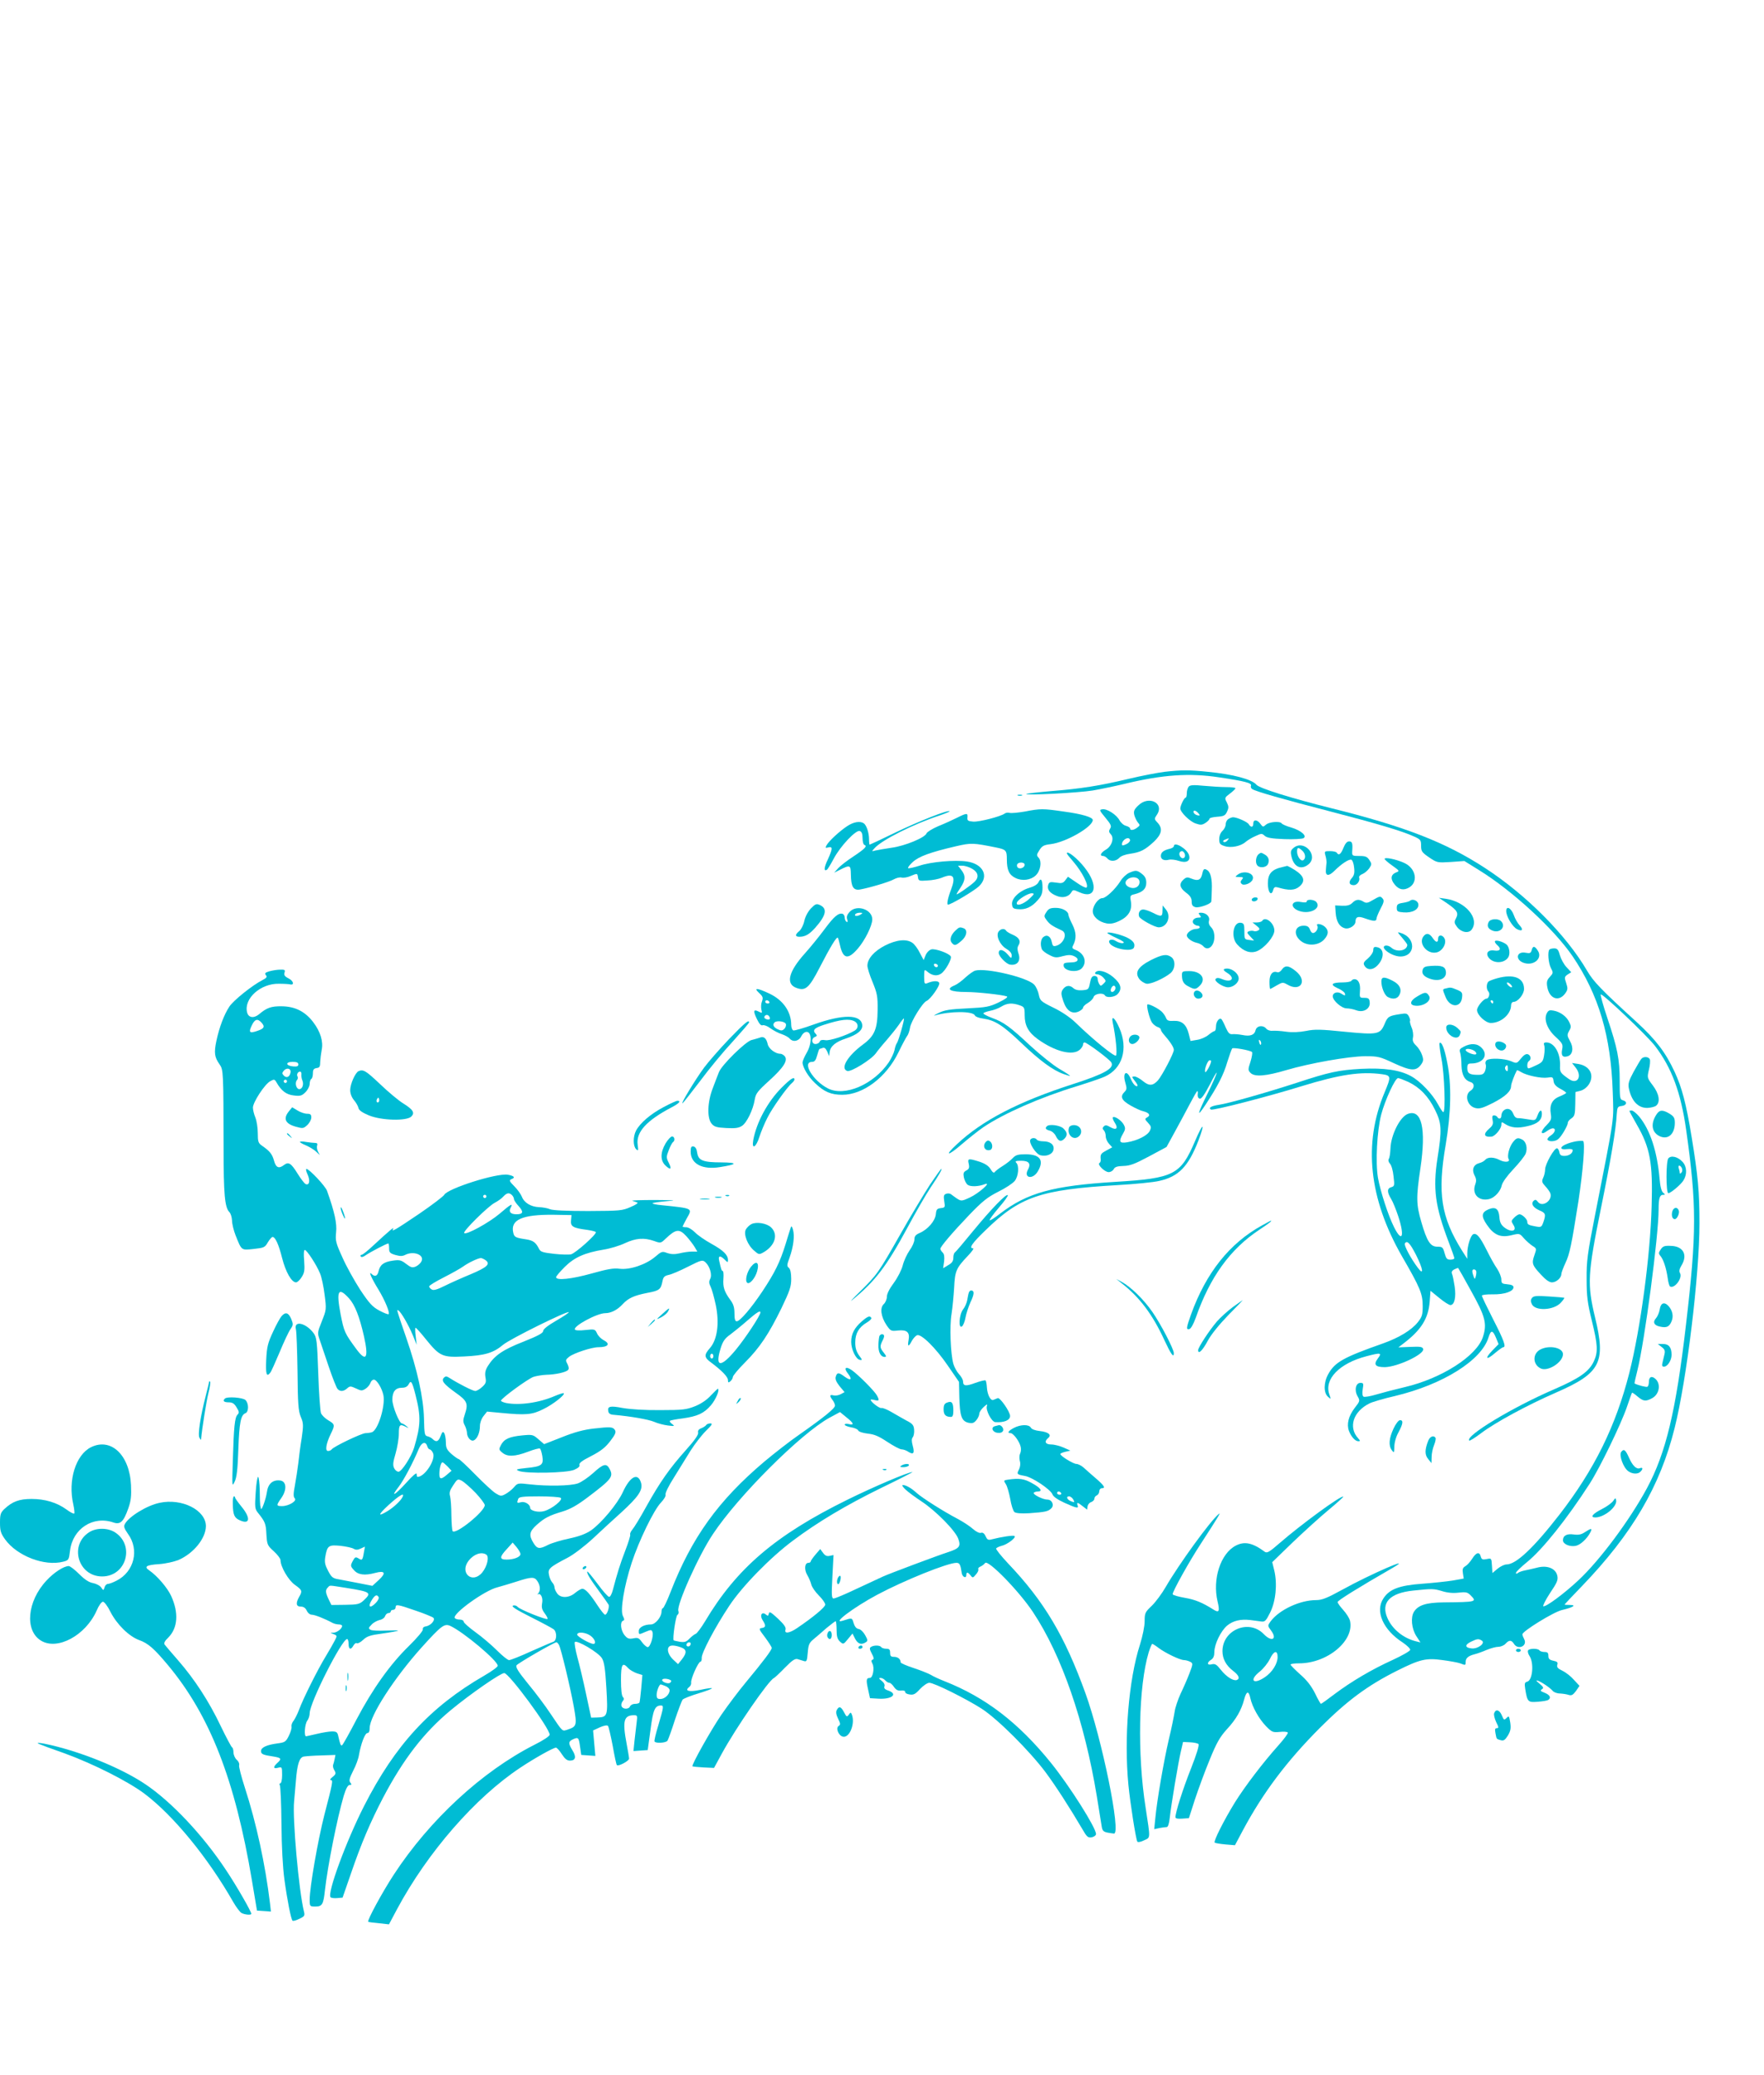 <?xml version="1.0" standalone="no"?>
<!DOCTYPE svg PUBLIC "-//W3C//DTD SVG 20010904//EN"
 "http://www.w3.org/TR/2001/REC-SVG-20010904/DTD/svg10.dtd">
<svg version="1.0" xmlns="http://www.w3.org/2000/svg"
 width="1088pt" height="1280pt" viewBox="0 0 1088 1280"
 preserveAspectRatio="xMidYMid meet">
<g transform="translate(0,1280) scale(0.1,-0.1)"
fill="#00bcd4" stroke="none">
<path d="M7182 8039 c-41 -5 -140 -24 -220 -43 -180 -43 -294 -61 -482 -76
-80 -7 -147 -15 -150 -17 -10 -11 326 7 410 21 47 8 133 26 192 40 239 58 405
69 588 41 156 -23 202 -35 196 -51 -3 -7 0 -17 7 -21 22 -15 191 -63 477 -137
293 -76 448 -122 522 -156 40 -18 43 -22 43 -57 0 -34 5 -41 50 -72 49 -33 51
-33 133 -28 l84 6 90 -56 c206 -127 463 -364 577 -531 162 -239 237 -493 248
-837 6 -189 16 -122 -109 -760 -47 -239 -53 -284 -52 -395 0 -106 5 -145 32
-256 37 -151 39 -193 13 -250 -29 -64 -89 -106 -246 -174 -257 -111 -550 -288
-523 -316 3 -3 35 17 71 44 86 66 289 176 464 252 275 120 309 185 241 464
-49 205 -46 266 35 666 63 310 94 492 99 590 3 41 6 45 31 48 31 4 36 27 7 35
-19 5 -20 14 -20 119 0 135 -14 203 -76 388 -26 77 -44 143 -41 146 9 9 285
-253 335 -318 103 -135 159 -286 192 -518 65 -461 65 -636 -1 -1200 -62 -534
-124 -793 -241 -1010 -107 -198 -291 -445 -423 -568 -90 -84 -200 -165 -216
-160 -5 2 13 38 41 81 44 65 51 81 45 108 -10 45 -63 66 -125 49 -25 -6 -58
-14 -75 -17 -16 -3 -36 -10 -42 -15 -9 -7 -13 -7 -13 0 0 6 31 36 69 67 94 76
246 266 385 482 63 97 194 368 230 473 16 47 30 87 32 89 2 2 17 -8 34 -23 36
-30 50 -32 89 -11 45 23 57 87 22 119 -24 22 -41 13 -41 -19 0 -13 -4 -26 -9
-29 -6 -4 -57 9 -79 20 -2 1 6 37 17 80 45 180 131 829 131 994 0 69 7 90 28
90 14 0 14 1 0 13 -10 8 -18 37 -22 86 -15 170 -58 301 -126 384 -17 20 -38
37 -46 37 -8 0 -14 -1 -14 -3 0 -2 20 -39 45 -83 83 -144 100 -236 92 -503 -8
-307 -69 -757 -137 -1027 -84 -331 -216 -598 -431 -876 -160 -206 -268 -308
-327 -308 -13 0 -38 -12 -56 -27 l-31 -26 -3 46 c-3 46 -3 46 -33 40 -25 -5
-31 -2 -36 16 -8 31 -28 26 -53 -14 -12 -19 -31 -40 -42 -46 -16 -9 -19 -18
-15 -44 l5 -32 -66 -12 c-37 -6 -122 -15 -189 -20 -141 -10 -203 -33 -240 -90
-53 -79 -3 -194 118 -272 27 -18 48 -39 47 -46 -2 -8 -50 -35 -108 -62 -130
-59 -255 -133 -359 -211 -43 -33 -81 -60 -84 -60 -2 0 -19 29 -36 65 -23 45
-50 81 -92 117 -32 29 -59 56 -59 60 0 5 24 8 53 8 176 0 344 142 313 265 -4
14 -22 43 -41 64 -19 21 -35 43 -35 49 0 9 123 86 340 211 141 82 -140 -40
-311 -135 -95 -52 -125 -64 -162 -64 -99 0 -227 -60 -280 -131 -19 -27 -19
-27 3 -57 40 -54 3 -72 -45 -22 -91 95 -255 27 -255 -105 0 -47 22 -88 65
-121 36 -27 45 -49 23 -57 -21 -7 -64 20 -98 63 -26 33 -36 39 -56 34 -29 -8
-32 11 -4 28 14 9 20 24 20 48 0 48 40 130 79 163 37 30 82 41 143 34 24 -3
54 -7 68 -9 22 -3 29 5 54 55 35 70 45 176 26 258 l-13 53 125 121 c69 66 168
156 221 200 53 44 94 81 92 83 -11 11 -261 -172 -392 -286 -63 -55 -78 -64
-92 -54 -76 56 -125 66 -179 38 -94 -49 -145 -207 -112 -345 14 -59 9 -71 -23
-51 -71 45 -115 63 -179 74 -39 7 -73 16 -75 22 -4 12 102 203 175 314 107
165 125 195 109 181 -51 -41 -246 -310 -327 -450 -23 -40 -62 -93 -86 -116
-41 -39 -44 -45 -44 -95 0 -31 -12 -91 -29 -145 -70 -218 -99 -576 -71 -866
11 -112 46 -335 55 -349 3 -5 22 -2 41 8 41 19 40 5 10 202 -52 330 -44 747
19 958 9 28 19 52 22 52 3 0 21 -11 39 -25 41 -31 132 -75 157 -75 10 0 27 -5
37 -10 19 -10 19 -12 -4 -73 -13 -34 -38 -91 -55 -126 -16 -36 -33 -85 -36
-110 -4 -25 -19 -102 -36 -171 -32 -138 -73 -377 -83 -484 l-7 -69 32 7 c17 3
37 6 45 6 8 0 15 20 19 58 9 83 52 337 68 407 l14 60 43 -2 c24 -1 47 -6 52
-11 6 -6 -12 -64 -45 -148 -51 -128 -97 -273 -97 -303 0 -8 13 -11 41 -9 l42
3 37 115 c21 63 61 173 91 245 43 106 63 140 105 187 58 62 91 120 108 186 14
52 28 55 38 7 12 -54 52 -126 96 -172 37 -38 43 -40 85 -36 24 3 47 1 50 -4 3
-5 -23 -40 -57 -78 -95 -106 -207 -253 -270 -354 -68 -111 -132 -238 -124
-247 4 -3 33 -8 66 -11 l59 -5 50 94 c124 231 269 424 473 629 168 168 294
262 478 354 140 70 178 79 279 65 46 -6 95 -15 109 -20 33 -13 34 -13 34 9 0
23 16 37 55 47 17 4 50 16 75 27 25 10 57 19 72 19 14 0 34 8 44 19 22 24 36
24 52 -1 25 -40 85 -13 63 29 -6 11 -11 24 -11 30 0 19 194 139 245 150 68 16
91 31 48 31 -18 0 -33 1 -33 3 0 1 48 52 106 112 311 323 484 618 573 977 75
299 153 944 153 1263 0 192 -9 292 -48 530 -34 208 -60 306 -105 403 -56 120
-114 197 -236 309 -217 198 -265 248 -304 315 -129 221 -375 468 -630 634
-244 159 -495 256 -949 369 -244 61 -441 122 -460 144 -28 34 -145 65 -299 80
-116 12 -163 12 -269 0z m1714 -5054 c32 -10 67 -13 100 -9 44 5 55 3 73 -15
42 -42 39 -43 -164 -45 -109 -1 -158 -17 -184 -58 -21 -34 -15 -103 14 -149
l26 -40 -28 7 c-77 19 -145 74 -175 142 -43 96 13 156 160 171 116 12 125 12
178 -4z m244 -305 c23 -16 -25 -52 -63 -48 -42 4 -44 22 -5 41 39 19 48 20 68
7z m-1260 -101 c0 -41 -33 -94 -78 -124 -73 -50 -100 -19 -31 35 22 18 49 52
61 76 24 52 48 58 48 13z"/>
<path d="M7333 7949 c-7 -7 -13 -26 -13 -41 0 -15 -3 -28 -7 -28 -9 0 -33 -49
-33 -67 0 -23 60 -82 96 -93 29 -10 39 -9 59 4 14 9 25 21 25 26 0 5 21 10 47
12 41 3 50 7 61 31 11 23 11 32 -1 57 -15 28 -14 30 19 55 19 14 34 29 34 33
0 4 -26 7 -57 7 -32 0 -94 4 -138 8 -60 6 -83 5 -92 -4z m58 -165 c12 -14 11
-16 -5 -13 -11 2 -21 10 -24 17 -5 17 13 15 29 -4z"/>
<path d="M6278 7893 c6 -2 18 -2 25 0 6 3 1 5 -13 5 -14 0 -19 -2 -12 -5z"/>
<path d="M7019 7830 c-24 -23 -28 -34 -23 -57 4 -15 14 -36 22 -46 14 -16 14
-19 -4 -32 -22 -17 -44 -19 -44 -5 0 5 -11 12 -25 16 -14 3 -32 19 -40 34 -18
34 -77 73 -106 68 -20 -3 -19 -6 19 -52 34 -41 39 -52 29 -67 -9 -15 -8 -22 4
-35 23 -23 6 -75 -32 -96 -30 -18 -39 -38 -15 -38 7 0 19 -7 26 -15 17 -21 53
-19 74 4 10 11 38 21 68 25 62 9 90 23 146 75 48 46 55 81 21 117 -20 21 -20
24 -5 46 52 73 -49 125 -115 58z m-49 -213 c0 -8 -11 -19 -25 -25 -20 -9 -25
-9 -25 1 0 17 20 37 37 37 7 0 13 -6 13 -13z"/>
<path d="M6320 7794 c-41 -7 -83 -11 -93 -8 -10 3 -23 1 -30 -4 -23 -18 -158
-53 -195 -50 -32 3 -37 6 -35 26 3 28 -4 28 -64 -2 -26 -13 -78 -37 -116 -52
-37 -16 -69 -36 -72 -44 -8 -26 -133 -78 -215 -89 -41 -6 -86 -14 -100 -17
-25 -7 -25 -7 -6 14 44 50 238 148 399 201 38 13 66 25 64 27 -9 10 -191 -62
-336 -132 -84 -41 -155 -74 -157 -74 -2 0 -4 15 -4 34 0 40 -16 87 -33 98 -23
15 -63 8 -102 -18 -48 -32 -113 -92 -127 -118 -9 -16 -7 -18 11 -13 28 7 27
-8 -3 -74 -24 -50 -26 -76 -6 -64 5 3 24 34 42 68 41 78 138 180 161 171 12
-4 17 -18 17 -44 0 -21 5 -40 12 -42 19 -7 2 -24 -70 -72 -37 -24 -78 -56 -92
-71 l-25 -28 30 15 c69 35 72 34 73 -26 1 -75 15 -99 55 -93 61 11 182 47 210
63 16 9 37 14 48 11 11 -3 36 1 54 9 44 18 43 18 47 -8 3 -21 7 -23 58 -19 30
1 70 9 89 17 71 30 88 9 57 -73 -20 -52 -28 -93 -19 -93 19 0 161 85 191 113
64 61 27 138 -74 153 -75 11 -223 -2 -293 -26 -35 -11 -66 -18 -70 -15 -3 4
10 21 29 38 37 34 107 60 266 97 95 22 106 21 250 -8 59 -12 64 -18 64 -72 0
-67 14 -97 54 -116 41 -20 93 -13 124 16 29 27 39 85 19 108 -15 16 -14 20 4
48 16 26 27 32 69 37 93 11 260 106 260 149 0 17 -66 37 -178 52 -131 19 -143
19 -242 0z m0 -328 c0 -18 -30 -30 -43 -17 -5 5 -6 14 -3 20 10 16 46 13 46
-3z m-322 -26 c36 -22 41 -51 14 -78 -23 -23 -112 -85 -112 -78 0 3 11 22 25
42 30 45 32 73 4 108 l-20 26 28 0 c15 0 43 -9 61 -20z"/>
<path d="M7578 7749 c-10 -5 -18 -20 -18 -33 0 -13 -9 -31 -20 -41 -12 -11
-20 -31 -20 -51 0 -28 5 -34 33 -43 39 -13 100 -1 130 26 12 10 39 27 61 36
36 17 40 17 57 1 14 -12 43 -17 121 -20 57 -2 110 1 118 6 23 14 -16 48 -77
66 -29 8 -55 20 -58 25 -10 15 -77 10 -97 -8 -18 -16 -19 -15 -34 5 -19 27
-44 29 -44 2 0 -24 -15 -26 -28 -4 -8 14 -73 43 -97 43 -5 0 -18 -4 -27 -10z
m-8 -134 c-7 -8 -17 -12 -23 -8 -6 4 -3 9 9 14 27 11 28 11 14 -6z"/>
<path d="M8286 7570 c-16 -40 -29 -49 -41 -30 -3 6 -22 10 -42 10 -34 0 -35
-1 -28 -27 5 -16 7 -35 7 -43 -1 -8 -3 -28 -4 -44 -4 -40 16 -43 51 -9 45 45
91 75 106 70 7 -3 15 -25 17 -49 4 -33 0 -48 -15 -65 -21 -24 -16 -43 13 -43
21 0 40 28 33 47 -3 7 7 17 21 22 14 6 32 22 42 36 15 23 15 27 0 50 -14 21
-24 25 -62 25 -43 0 -45 1 -44 28 4 51 0 62 -19 62 -13 0 -24 -13 -35 -40z"/>
<path d="M7240 7580 c0 -5 -12 -13 -27 -16 -37 -9 -53 -22 -53 -44 0 -21 20
-31 50 -23 12 3 39 0 60 -7 47 -16 74 -1 64 34 -11 40 -94 89 -94 56z m67 -46
c9 -23 -11 -38 -26 -20 -13 16 -7 36 10 36 5 0 12 -7 16 -16z"/>
<path d="M7981 7572 c-20 -16 -22 -24 -16 -53 14 -66 59 -88 105 -51 64 52
-24 154 -89 104z m51 -19 c20 -18 24 -48 6 -59 -14 -9 -38 23 -38 53 0 27 7
29 32 6z"/>
<path d="M6580 7536 c0 -3 18 -26 40 -51 55 -64 98 -149 81 -160 -5 -3 -33 11
-61 31 l-53 36 -16 -21 c-14 -19 -23 -21 -58 -15 -36 5 -42 4 -48 -15 -8 -27
9 -50 52 -67 37 -16 75 -6 91 22 10 17 12 17 50 0 100 -45 119 42 32 152 -44
57 -110 109 -110 88z"/>
<path d="M7764 7532 c-16 -11 -23 -47 -12 -66 12 -22 55 -20 68 3 12 24 4 48
-21 61 -21 12 -21 12 -35 2z"/>
<path d="M8540 7502 c0 -4 21 -23 47 -41 45 -32 46 -34 25 -42 -31 -12 -37
-34 -18 -64 25 -37 53 -49 86 -35 71 29 58 125 -23 159 -50 22 -117 35 -117
23z"/>
<path d="M7915 7453 c-71 -15 -95 -41 -95 -103 0 -55 22 -81 33 -39 5 17 11
20 29 15 67 -20 104 -19 133 6 38 33 29 64 -28 101 -24 15 -46 26 -48 26 -2
-1 -13 -3 -24 -6z"/>
<path d="M7415 7409 c-8 -37 -26 -45 -65 -29 -26 11 -33 10 -50 -5 -29 -26
-25 -51 15 -81 26 -19 35 -34 35 -55 0 -22 6 -30 24 -35 23 -5 95 20 97 35 1
3 2 35 3 71 3 67 -7 109 -27 122 -20 13 -25 9 -32 -23z"/>
<path d="M6964 7416 c-17 -8 -42 -31 -54 -52 -31 -49 -89 -104 -111 -104 -25
0 -59 -47 -59 -81 0 -33 37 -66 86 -75 24 -4 46 0 79 16 56 27 79 66 70 120
-6 35 -4 38 22 44 52 13 73 34 73 71 0 24 -7 39 -26 54 -31 24 -38 25 -80 7z
m64 -52 c4 -28 -22 -48 -53 -40 -34 9 -44 35 -19 53 27 20 68 13 72 -13z"/>
<path d="M7634 7405 c-18 -14 -18 -14 10 -15 24 0 27 -2 16 -15 -10 -12 -10
-19 -2 -27 14 -14 60 4 68 27 15 38 -52 60 -92 30z"/>
<path d="M6405 7358 c-6 -13 -27 -26 -55 -34 -62 -18 -112 -66 -108 -102 2
-23 8 -28 37 -30 45 -5 85 13 121 55 24 26 30 43 30 78 0 49 -11 64 -25 33z
m-57 -103 c-37 -34 -84 -48 -76 -22 7 19 68 57 92 57 18 -1 16 -5 -16 -35z"/>
<path d="M7733 7263 c-18 -6 -16 -23 1 -23 17 0 30 16 19 23 -5 2 -14 2 -20 0z"/>
<path d="M8467 7248 c-31 -19 -41 -20 -57 -10 -28 17 -47 15 -69 -7 -15 -15
-32 -19 -63 -18 l-43 2 3 -45 c4 -55 24 -88 58 -96 25 -7 64 17 64 40 1 31 16
37 59 21 54 -19 71 -19 71 -1 0 7 11 34 25 61 20 37 23 50 14 61 -15 18 -17
18 -62 -8z"/>
<path d="M8924 7229 c64 -44 74 -60 56 -94 -12 -23 -11 -28 7 -53 25 -33 71
-42 90 -16 50 68 -37 172 -159 190 l-43 6 49 -33z"/>
<path d="M8060 7240 c0 -7 -13 -8 -36 -4 -63 12 -70 -36 -8 -56 64 -21 135 17
103 56 -13 16 -59 19 -59 4z"/>
<path d="M8697 7244 c-4 -4 -24 -10 -44 -13 -32 -5 -38 -10 -38 -31 0 -22 5
-25 43 -28 54 -4 95 19 90 51 -3 22 -36 35 -51 21z"/>
<path d="M5002 7197 c-18 -19 -35 -50 -41 -77 -5 -25 -19 -52 -30 -62 -34 -27
-26 -41 17 -35 28 5 48 19 80 54 68 77 77 119 28 141 -20 9 -28 6 -54 -21z"/>
<path d="M7170 7183 c0 -38 -7 -40 -60 -13 -22 11 -48 20 -59 20 -21 0 -33
-22 -25 -44 7 -17 96 -66 121 -66 52 0 79 68 44 110 l-20 25 -1 -32z"/>
<path d="M5241 7176 c-16 -17 -21 -31 -16 -46 5 -15 4 -20 -4 -16 -6 4 -11 16
-11 26 0 10 -6 20 -12 23 -26 8 -54 -16 -111 -93 -32 -43 -86 -110 -120 -148
-104 -115 -123 -192 -54 -216 55 -20 77 -1 142 125 67 130 105 192 112 185 3
-2 9 -24 14 -47 19 -85 50 -90 110 -20 44 51 88 140 89 179 1 62 -95 95 -139
48z m69 -16 c-20 -13 -43 -13 -35 0 3 6 16 10 28 10 18 0 19 -2 7 -10z"/>
<path d="M6454 7174 c-16 -24 -16 -27 3 -52 18 -24 35 -35 93 -62 36 -17 12
-81 -36 -94 -18 -5 -22 -1 -27 24 -7 35 -30 48 -52 30 -16 -13 -20 -47 -9 -75
4 -9 24 -25 45 -35 34 -18 44 -19 83 -8 35 9 51 9 71 0 33 -15 27 -37 -11 -38
-50 -2 -54 -4 -54 -19 0 -35 85 -48 113 -17 34 38 15 92 -40 113 -19 7 -22 13
-15 26 22 43 21 80 -3 129 -14 27 -25 54 -25 60 0 23 -37 44 -78 44 -34 0 -45
-5 -58 -26z"/>
<path d="M9290 7180 c0 -32 38 -96 66 -111 33 -17 42 -4 16 24 -12 13 -28 41
-35 62 -16 44 -47 61 -47 25z"/>
<path d="M7400 7155 c10 -12 9 -15 -7 -15 -28 0 -45 -20 -32 -37 7 -7 18 -13
25 -13 8 0 14 -4 14 -10 0 -5 -11 -10 -24 -10 -24 0 -56 -23 -56 -40 0 -16 30
-38 59 -45 16 -3 35 -13 42 -21 28 -34 69 -1 69 57 0 25 -7 46 -19 58 -13 13
-18 27 -14 42 7 25 -18 49 -50 49 -16 0 -17 -3 -7 -15z"/>
<path d="M7785 7120 c-3 -5 -18 -10 -33 -10 l-27 0 25 -20 c20 -16 22 -22 11
-29 -8 -5 -20 -7 -28 -4 -7 3 -20 2 -29 -1 -15 -6 -14 -10 7 -32 l24 -26 -30
4 c-29 3 -30 5 -30 53 0 44 -3 50 -22 53 -47 7 -63 -90 -22 -134 39 -43 82
-57 122 -41 48 20 107 91 107 127 0 46 -56 91 -75 60z"/>
<path d="M9182 7113 c-13 -25 -4 -43 25 -54 46 -17 84 26 51 59 -18 18 -66 15
-76 -5z"/>
<path d="M8124 7091 c9 -13 -3 -39 -20 -45 -9 -4 -18 3 -24 19 -7 19 -17 25
-39 25 -61 0 -66 -64 -8 -101 42 -26 103 -19 135 17 27 30 28 55 4 77 -19 18
-57 24 -48 8z"/>
<path d="M5893 7060 c-28 -26 -38 -57 -23 -75 17 -20 24 -19 59 11 34 28 41
68 15 78 -24 9 -28 8 -51 -14z"/>
<path d="M6160 7055 c-20 -24 6 -83 46 -107 22 -13 34 -27 34 -41 -1 -21 -2
-21 -25 6 -27 31 -55 36 -55 9 0 -21 47 -69 70 -72 46 -7 68 24 51 71 -7 22
-7 35 1 48 16 26 4 48 -35 65 -19 8 -38 19 -41 25 -10 15 -31 14 -46 -4z"/>
<path d="M6830 7045 c0 -3 26 -17 58 -32 39 -18 51 -27 39 -30 -10 -3 -29 3
-44 12 -25 17 -52 8 -39 -13 21 -35 138 -56 150 -27 9 25 -4 43 -47 64 -43 19
-117 36 -117 26z"/>
<path d="M8648 7016 c17 -20 32 -40 32 -44 -1 -37 -66 -48 -99 -17 -26 22 -60
13 -40 -11 19 -23 65 -44 96 -44 95 0 98 116 3 145 -24 8 -23 7 8 -29z"/>
<path d="M8781 7026 c-36 -43 20 -114 79 -101 37 8 65 57 49 87 -13 24 -39 23
-39 -2 0 -27 -14 -25 -34 5 -19 28 -38 32 -55 11z"/>
<path d="M5459 6968 c-68 -35 -109 -82 -109 -125 0 -13 14 -59 32 -101 28 -69
32 -87 31 -172 -1 -117 -19 -161 -92 -214 -94 -70 -139 -146 -96 -162 22 -9
149 70 177 109 12 17 43 55 68 83 25 29 58 70 74 93 15 23 30 41 31 39 5 -5
-33 -139 -43 -152 -5 -6 -12 -26 -15 -44 -4 -18 -20 -52 -36 -76 -94 -136
-271 -212 -374 -160 -93 47 -163 164 -98 164 15 0 23 10 31 40 6 22 12 40 15
40 2 0 10 3 19 6 11 4 19 -3 28 -22 l12 -29 3 26 c5 36 38 63 100 83 71 24
105 51 101 84 -8 66 -118 67 -298 3 -63 -23 -120 -39 -127 -37 -7 3 -13 18
-13 34 0 82 -50 153 -134 193 -77 36 -100 38 -64 4 23 -21 26 -29 18 -51 -6
-14 -7 -37 -4 -51 6 -23 5 -24 -16 -13 -33 17 -36 5 -12 -45 15 -31 26 -43 36
-39 8 3 30 -5 48 -19 18 -13 50 -30 70 -36 20 -7 42 -19 48 -27 21 -24 57 -17
72 14 8 16 21 27 33 27 33 0 33 -73 1 -128 -14 -24 -26 -51 -26 -61 0 -29 36
-89 77 -127 56 -54 99 -72 168 -72 128 0 271 107 346 261 23 48 48 94 54 102
7 8 15 32 18 52 6 38 78 155 102 164 24 10 84 95 78 111 -6 15 -38 14 -75 -2
-16 -6 -18 -1 -18 40 0 45 1 47 18 33 29 -26 61 -31 86 -14 27 17 69 93 60
107 -11 19 -95 49 -119 43 -13 -3 -29 -19 -36 -36 l-12 -30 -24 45 c-12 25
-33 53 -45 61 -36 26 -98 20 -169 -16z m325 -129 c-6 -11 -24 -2 -24 11 0 5 7
7 15 4 8 -4 12 -10 9 -15z m-1039 -219 c3 -5 -1 -10 -9 -10 -9 0 -16 5 -16 10
0 6 4 10 9 10 6 0 13 -4 16 -10z m0 -91 c10 -15 -1 -23 -20 -15 -9 3 -13 10
-10 16 8 13 22 13 30 -1z m526 -29 c24 -13 25 -42 1 -57 -48 -29 -156 -65
-182 -59 -19 3 -30 1 -34 -9 -3 -8 -15 -15 -26 -15 -25 0 -28 35 -3 44 12 5
14 9 5 18 -23 23 -11 37 51 57 103 33 154 39 188 21z m-424 -16 c3 -8 -1 -22
-9 -30 -12 -12 -20 -13 -41 -3 -26 12 -34 29 -20 42 13 14 64 7 70 -9z"/>
<path d="M9220 6992 c0 -5 7 -15 15 -22 27 -23 18 -39 -19 -33 -40 6 -56 -19
-31 -48 31 -34 93 -31 117 5 14 20 8 63 -9 79 -22 19 -73 33 -73 19z"/>
<path d="M8470 6939 c0 -13 -14 -34 -32 -50 -28 -23 -31 -31 -22 -46 17 -28
50 -28 78 0 47 47 45 108 -3 115 -16 3 -21 -2 -21 -19z"/>
<path d="M9447 6939 c-5 -18 -11 -21 -36 -16 -61 12 -67 -48 -7 -64 60 -16
111 32 81 77 -19 30 -31 31 -38 3z"/>
<path d="M9557 6943 c-13 -12 -7 -84 9 -115 15 -28 14 -31 -7 -54 -17 -18 -21
-31 -16 -60 12 -74 70 -96 110 -43 17 24 18 31 7 65 -12 35 -11 39 9 53 l22
14 -29 31 c-16 17 -34 50 -41 74 -9 34 -16 42 -35 42 -12 0 -26 -3 -29 -7z"/>
<path d="M7099 6878 c-80 -41 -102 -76 -72 -117 11 -14 32 -27 46 -29 26 -3
105 32 146 65 30 25 33 79 6 99 -29 21 -56 17 -126 -18z"/>
<path d="M8828 6842 c-37 -2 -48 -7 -53 -23 -9 -27 10 -47 57 -60 52 -13 91 8
86 48 -4 31 -25 39 -90 35z"/>
<path d="M7906 6819 c-8 -12 -20 -19 -28 -16 -29 10 -48 -13 -48 -58 0 -25 2
-45 4 -45 3 0 21 10 41 22 35 20 38 20 65 5 81 -48 126 22 53 82 -44 36 -66
39 -87 10z"/>
<path d="M7552 6823 c-9 -3 -3 -12 17 -24 52 -32 28 -63 -30 -39 -21 9 -33 10
-41 2 -13 -13 45 -52 77 -52 31 0 65 28 65 54 0 36 -54 72 -88 59z"/>
<path d="M1662 6809 c-27 -8 -31 -13 -22 -24 9 -11 5 -17 -22 -31 -61 -31
-179 -125 -204 -164 -32 -49 -61 -125 -79 -209 -16 -75 -12 -102 19 -146 24
-34 24 -44 25 -515 0 -286 7 -368 36 -397 8 -8 15 -31 16 -51 0 -20 10 -62 22
-92 38 -95 34 -92 111 -84 64 7 70 9 88 41 11 18 24 33 29 33 17 0 38 -46 59
-130 22 -86 58 -150 86 -150 8 0 24 15 35 33 17 27 19 42 15 100 -4 42 -2 67
4 67 12 0 72 -91 94 -145 9 -21 22 -80 28 -131 12 -91 11 -93 -17 -164 -28
-70 -28 -72 -12 -118 9 -26 34 -100 56 -166 22 -65 46 -125 52 -132 15 -19 38
-18 60 2 17 15 21 15 54 0 33 -16 38 -16 60 -2 13 8 26 25 30 36 3 11 13 20
21 20 18 0 50 -53 59 -97 12 -67 -33 -212 -70 -227 -9 -3 -27 -6 -40 -6 -24 0
-200 -84 -210 -101 -4 -5 -13 -9 -22 -9 -19 0 -12 45 17 105 27 55 26 60 -15
84 -19 11 -39 31 -45 43 -5 13 -13 123 -17 245 -7 203 -10 224 -29 250 -47 63
-123 80 -109 24 4 -14 8 -132 10 -261 2 -200 5 -242 20 -279 17 -40 17 -52 6
-130 -8 -47 -17 -117 -21 -156 -5 -38 -14 -100 -21 -137 -10 -52 -10 -71 -1
-80 16 -16 -37 -48 -78 -48 -37 0 -37 4 -4 51 35 51 31 103 -9 107 -45 5 -74
-20 -81 -73 -7 -46 -34 -119 -37 -100 -1 6 -2 15 -4 20 -1 6 -3 47 -3 93 -1
45 -6 82 -10 82 -5 0 -12 -44 -15 -97 -6 -89 -5 -100 13 -123 45 -56 50 -68
53 -133 4 -65 6 -70 46 -106 22 -20 41 -45 41 -54 0 -41 49 -125 89 -153 45
-32 47 -38 26 -74 -22 -39 -19 -60 10 -60 17 0 29 -8 37 -25 7 -15 20 -25 31
-25 18 0 79 -24 129 -51 10 -5 27 -9 38 -9 11 0 20 -4 20 -9 0 -17 -31 -41
-53 -42 -22 0 -22 0 1 -9 22 -9 22 -10 6 -41 -9 -18 -34 -61 -55 -96 -49 -80
-140 -262 -164 -328 -10 -27 -26 -58 -34 -69 -9 -10 -15 -26 -13 -36 2 -11 -6
-36 -17 -58 -18 -36 -24 -40 -71 -46 -66 -9 -100 -25 -100 -47 0 -19 11 -24
78 -34 47 -8 51 -14 22 -40 -27 -25 -25 -37 5 -29 24 6 25 5 25 -45 0 -29 -5
-51 -11 -51 -5 0 -7 -5 -3 -12 4 -7 9 -114 10 -238 1 -142 8 -268 18 -342 18
-132 41 -246 50 -255 3 -4 22 1 42 11 32 15 35 20 29 44 -32 127 -72 578 -61
681 3 31 8 88 11 126 8 102 21 144 48 150 12 2 61 6 109 7 l87 3 -5 -25 c-3
-14 -7 -31 -10 -38 -2 -7 2 -22 9 -33 10 -17 9 -23 -12 -40 -13 -10 -18 -19
-11 -19 15 0 13 -14 -39 -213 -41 -161 -91 -448 -91 -525 0 -41 1 -42 35 -42
42 0 50 13 59 100 17 151 76 447 116 583 14 46 26 67 37 67 12 0 13 3 4 14
-10 12 -6 27 17 73 17 32 33 76 36 98 12 69 37 135 52 135 9 0 14 11 14 31 0
75 152 310 322 499 120 133 139 147 175 131 81 -37 293 -215 293 -246 0 -7
-37 -34 -82 -60 -334 -193 -551 -428 -743 -806 -110 -216 -229 -539 -206 -562
4 -4 23 -7 41 -5 l33 3 52 150 c64 187 120 317 197 465 126 240 253 404 418
541 122 101 307 229 330 229 29 0 280 -340 280 -380 0 -9 -37 -34 -95 -63
-322 -164 -645 -462 -866 -800 -72 -110 -166 -284 -158 -291 2 -2 32 -6 66 -9
l62 -7 50 94 c189 352 483 689 761 873 87 58 203 123 219 123 6 0 22 -18 36
-40 19 -29 32 -40 50 -40 35 0 41 23 16 63 -27 44 -26 55 4 69 32 14 35 11 43
-49 l7 -48 44 -3 43 -3 -7 78 -7 79 41 19 c25 11 45 15 51 9 4 -5 17 -60 29
-123 11 -62 22 -116 26 -119 9 -9 75 26 75 40 0 7 -7 48 -15 91 -27 142 -18
177 46 177 20 0 21 -4 16 -42 -3 -24 -9 -74 -13 -111 l-7 -68 44 3 44 3 17
124 c16 125 27 151 65 151 18 0 16 -11 -16 -120 -16 -52 -27 -98 -24 -102 7
-13 71 -9 80 5 4 6 25 63 45 126 21 63 43 120 48 127 6 7 52 25 102 40 103 32
105 41 5 20 -68 -14 -97 -6 -66 18 8 6 13 18 12 26 -5 21 44 130 57 130 5 0 9
10 8 23 -3 29 83 191 170 322 80 121 254 299 394 403 152 114 327 218 543 324
110 53 197 98 193 98 -24 1 -242 -92 -400 -170 -445 -219 -685 -424 -880 -752
-23 -38 -49 -73 -57 -76 -9 -3 -26 -17 -39 -30 -19 -20 -30 -23 -59 -19 -19 4
-37 7 -38 9 -8 9 13 151 23 157 7 4 10 15 6 24 -13 34 124 341 213 474 155
234 541 620 719 718 l65 35 39 -32 c46 -36 51 -51 15 -42 -14 3 -25 2 -25 -4
0 -5 18 -12 39 -16 21 -3 41 -12 44 -19 3 -8 27 -16 59 -20 41 -4 68 -16 121
-51 38 -25 77 -46 88 -46 11 0 30 -7 43 -16 31 -19 38 -7 25 40 -7 27 -7 41 1
51 6 8 10 29 8 47 -2 27 -10 37 -48 56 -25 14 -66 37 -93 53 -26 15 -53 26
-60 24 -11 -5 -67 38 -67 51 0 2 11 2 25 -2 28 -7 30 -2 14 28 -15 28 -116
129 -156 157 -38 26 -51 13 -22 -23 28 -36 16 -45 -21 -18 -36 27 -47 28 -55
1 -5 -15 2 -32 23 -59 l31 -37 -24 -13 c-13 -7 -33 -10 -44 -7 -25 6 -26 -2
-6 -29 8 -10 15 -26 15 -34 0 -17 -66 -71 -220 -179 -58 -40 -154 -115 -215
-166 -285 -241 -449 -469 -580 -807 -21 -54 -42 -98 -47 -98 -4 0 -8 -9 -8
-21 0 -33 -38 -79 -65 -79 -41 0 -75 -18 -75 -40 0 -24 -1 -24 43 -5 31 13 36
13 41 -1 9 -24 -13 -94 -29 -94 -7 0 -23 14 -35 30 -19 27 -26 30 -54 24 -28
-5 -37 -1 -55 21 -23 30 -28 81 -8 88 9 3 9 9 -1 29 -18 33 7 184 54 328 46
140 137 326 180 371 20 21 32 42 29 50 -3 9 19 54 51 104 31 50 77 124 102
165 26 41 68 96 95 123 39 38 44 47 28 47 -11 0 -23 -5 -26 -11 -4 -5 -17 -14
-30 -19 -16 -6 -22 -15 -19 -27 3 -12 -22 -48 -76 -108 -99 -111 -158 -194
-245 -350 -36 -66 -75 -129 -85 -140 -9 -11 -16 -25 -13 -31 2 -6 -12 -51 -31
-100 -32 -83 -49 -139 -76 -241 -6 -24 -16 -43 -23 -43 -7 0 -39 36 -71 80
-33 44 -61 78 -63 76 -7 -7 16 -45 72 -121 28 -38 54 -75 58 -82 8 -13 -8 -63
-21 -63 -5 0 -26 26 -47 58 -47 72 -75 102 -93 102 -8 0 -27 -11 -44 -25 -38
-33 -91 -34 -112 -3 -9 12 -16 29 -16 37 0 8 -6 22 -14 30 -8 9 -17 30 -20 47
-8 37 3 47 114 105 37 19 105 71 157 119 50 47 128 119 174 160 107 98 135
139 123 183 -19 66 -68 41 -113 -58 -33 -72 -133 -191 -196 -235 -31 -21 -73
-37 -134 -50 -49 -10 -108 -28 -130 -39 -54 -28 -68 -26 -91 12 -29 47 -25 70
19 110 49 44 78 59 162 84 48 15 89 38 155 88 147 111 159 127 134 174 -19 37
-39 32 -99 -23 -32 -29 -76 -59 -97 -66 -46 -16 -188 -18 -295 -6 -76 9 -77 8
-100 -19 -13 -15 -37 -33 -52 -41 -25 -14 -31 -13 -60 5 -18 11 -74 63 -125
115 -52 53 -98 96 -103 96 -4 0 -24 14 -44 31 -29 26 -35 38 -35 73 0 22 -5
48 -10 56 -8 12 -12 9 -22 -17 -13 -36 -28 -41 -50 -19 -8 8 -23 15 -33 17
-16 4 -18 16 -20 109 -3 127 -41 301 -110 500 -61 177 -60 175 -47 166 16 -10
61 -87 89 -154 l23 -57 -6 53 c-4 28 -4 52 -1 52 4 0 32 -31 63 -70 86 -106
102 -114 237 -107 129 6 180 22 240 72 39 34 395 210 405 201 2 -3 -32 -26
-77 -52 -52 -30 -81 -53 -81 -64 0 -13 -32 -30 -122 -66 -128 -50 -179 -86
-219 -150 -16 -26 -19 -43 -15 -69 6 -30 3 -39 -20 -60 -15 -14 -34 -25 -43
-25 -15 0 -105 46 -158 80 -18 12 -25 12 -35 2 -18 -18 -2 -39 73 -93 71 -50
78 -67 56 -133 -12 -36 -12 -46 -1 -67 7 -13 13 -33 14 -45 0 -29 23 -56 41
-49 22 8 39 48 39 89 0 19 9 45 22 61 l22 28 85 -8 c155 -15 192 -12 262 23
60 29 136 89 126 98 -2 3 -26 -5 -53 -16 -98 -43 -221 -60 -303 -44 -17 4 -31
10 -31 14 0 14 163 133 200 147 19 6 55 12 80 13 55 1 119 15 133 29 7 7 6 18
-3 37 -13 24 -12 27 10 45 30 23 140 59 180 59 62 0 77 21 32 44 -15 8 -34 27
-40 42 -12 26 -15 26 -72 20 -34 -4 -61 -3 -64 3 -13 20 136 101 187 101 35 0
75 20 107 55 35 38 71 54 152 70 75 14 84 21 94 72 5 26 12 33 38 39 17 3 71
26 120 51 83 42 89 43 107 27 27 -25 43 -78 29 -103 -8 -16 -7 -28 3 -48 8
-16 22 -67 32 -114 23 -112 9 -212 -36 -264 -38 -43 -37 -58 9 -91 64 -48 102
-87 102 -107 0 -16 3 -17 15 -7 8 7 15 19 15 26 0 8 33 48 74 89 93 93 148
177 226 336 51 107 60 132 60 180 0 37 -5 61 -15 69 -12 10 -12 18 5 63 24 68
32 134 21 172 -5 19 -10 25 -13 15 -3 -8 -18 -55 -33 -105 -34 -110 -66 -175
-143 -291 -71 -106 -138 -184 -158 -184 -10 0 -14 13 -14 49 0 35 -6 57 -25
82 -38 52 -47 80 -43 132 2 26 0 47 -4 47 -7 0 -11 12 -22 63 -8 32 6 35 34 7
18 -18 20 -19 20 -2 0 31 -28 59 -102 100 -40 22 -86 54 -102 71 -17 17 -40
31 -53 31 -13 0 -23 2 -23 4 0 2 12 25 26 51 36 63 40 61 -154 81 -35 3 -60 9
-57 12 3 4 43 9 88 13 67 5 54 6 -73 7 -85 0 -148 -2 -140 -5 8 -2 22 -7 30
-10 9 -3 -7 -14 -40 -28 -52 -23 -66 -24 -262 -25 -132 0 -217 4 -235 11 -15
7 -46 12 -69 13 -49 2 -91 27 -105 64 -6 15 -26 44 -46 64 -31 31 -34 38 -20
44 28 10 19 21 -21 28 -69 11 -371 -85 -392 -124 -6 -10 -74 -62 -153 -116
-151 -102 -176 -117 -162 -93 9 15 -26 -14 -122 -103 -34 -32 -66 -58 -73 -58
-6 0 -8 -5 -5 -10 4 -7 17 -3 33 9 28 19 127 71 137 71 3 0 5 -13 5 -30 0 -25
5 -31 39 -41 28 -8 43 -8 59 0 53 28 123 0 101 -40 -5 -11 -21 -25 -34 -31
-21 -9 -30 -7 -60 16 -31 24 -41 26 -83 20 -55 -8 -78 -25 -87 -65 -7 -31 -23
-37 -44 -16 -20 19 1 -29 43 -97 40 -66 72 -143 63 -152 -3 -3 -29 7 -57 22
-43 23 -62 44 -118 128 -36 56 -86 145 -110 200 -41 90 -44 103 -39 155 6 54
-9 124 -56 256 -11 30 -110 135 -127 135 -5 0 -2 -15 7 -34 17 -37 12 -69 -11
-60 -8 3 -30 32 -50 64 -40 65 -56 75 -83 55 -33 -26 -51 -18 -63 26 -11 40
-26 59 -74 92 -23 16 -26 25 -26 78 0 33 -7 76 -15 96 -8 19 -15 47 -15 61 0
33 73 145 107 163 23 13 27 12 37 -5 31 -55 62 -78 108 -83 40 -5 50 -2 72 20
14 14 26 37 26 51 0 14 5 28 10 31 6 3 10 19 10 35 0 22 5 29 23 32 18 2 22 9
22 38 1 19 5 52 9 73 11 52 -7 113 -52 172 -50 66 -112 97 -194 98 -65 1 -93
-9 -140 -49 -33 -27 -66 -22 -74 12 -21 85 84 179 197 176 31 0 62 -2 69 -4
27 -6 20 22 -10 37 -24 12 -30 21 -25 36 5 16 2 19 -27 18 -18 0 -48 -5 -66
-10z m-48 -318 c22 -25 15 -36 -30 -51 -45 -15 -52 -8 -31 35 19 40 36 44 61
16z m226 -257 c0 -11 -8 -14 -32 -12 -46 4 -49 28 -4 28 26 0 36 -4 36 -16z
m-48 -49 c-5 -28 -24 -37 -41 -20 -12 12 -12 17 -1 30 18 22 46 15 42 -10z
m67 -12 c-1 -10 1 -26 5 -35 11 -24 3 -52 -15 -56 -20 -4 -33 36 -18 55 6 6 8
17 4 23 -7 12 2 30 16 30 6 0 9 -8 8 -17z m-89 -43 c0 -5 -4 -10 -10 -10 -5 0
-10 5 -10 10 0 6 5 10 10 10 6 0 10 -4 10 -10z m1388 -702 c7 -7 12 -18 12
-24 0 -7 13 -27 30 -45 31 -35 27 -49 -15 -49 -35 0 -49 15 -36 39 18 33 3 25
-68 -36 -65 -55 -205 -132 -218 -119 -10 10 146 164 187 186 19 10 44 27 54
39 22 24 37 26 54 9z m-158 -8 c0 -5 -4 -10 -10 -10 -5 0 -10 5 -10 10 0 6 5
10 10 10 6 0 10 -4 10 -10z m522 -148 c-4 -37 12 -47 98 -58 28 -4 53 -10 55
-14 7 -12 -125 -130 -153 -137 -13 -3 -60 -2 -105 3 -69 8 -83 12 -92 30 -20
40 -36 52 -78 59 -67 10 -75 14 -81 40 -20 81 54 114 249 112 l110 -2 -3 -33z
m712 -98 c18 -20 40 -49 50 -65 l17 -29 -33 0 c-18 0 -53 -5 -77 -11 -31 -7
-52 -6 -76 2 -31 12 -35 10 -75 -24 -57 -48 -156 -81 -219 -73 -36 5 -74 -2
-171 -29 -125 -35 -220 -45 -220 -23 0 6 24 34 53 63 59 59 124 88 240 107 39
6 99 24 132 40 67 31 118 35 180 13 39 -14 41 -14 70 14 64 61 85 63 129 15z
m-1238 -148 c30 -23 9 -43 -93 -86 -51 -21 -123 -53 -159 -71 -48 -24 -70 -30
-81 -23 -9 5 -16 14 -16 19 0 6 40 30 89 55 49 25 103 55 121 68 33 24 91 51
109 52 5 0 19 -6 30 -14z m-843 -235 c36 -40 64 -111 92 -234 30 -134 14 -161
-46 -80 -73 99 -77 108 -98 215 -28 147 -15 173 52 99z m2537 -87 c0 -18 -91
-156 -151 -229 -94 -114 -131 -110 -94 9 13 42 26 61 59 84 22 17 70 55 105
86 60 52 81 65 81 50z m-290 -269 c0 -8 -4 -15 -10 -15 -5 0 -10 7 -10 15 0 8
5 15 10 15 6 0 10 -7 10 -15z m-1837 -240 c34 -133 32 -188 -9 -325 -17 -55
-74 -144 -95 -148 -8 -1 -21 8 -27 20 -10 19 -9 36 8 93 11 38 20 94 20 122 0
55 6 61 43 42 21 -10 21 -10 3 5 -11 9 -23 16 -27 16 -16 0 -59 106 -59 146 0
50 19 74 60 74 20 0 33 7 41 22 14 27 21 16 42 -67z m72 -315 c3 -11 10 -20
15 -20 5 0 14 -9 20 -21 21 -39 -49 -149 -95 -149 -3 0 -5 8 -5 18 0 11 -24
-9 -66 -56 -69 -76 -99 -92 -45 -23 29 37 89 149 124 234 17 40 42 49 52 17z
m126 -126 l24 -26 -28 -24 c-36 -31 -47 -30 -47 4 0 35 10 72 19 72 4 0 18
-12 32 -26z m172 -162 c31 -33 57 -68 57 -76 0 -39 -177 -182 -198 -161 -4 4
-7 48 -8 98 0 51 -4 104 -8 118 -6 21 -2 36 19 67 26 40 28 41 54 28 14 -8 52
-41 84 -74z m-452 -29 c-11 -22 -57 -64 -91 -84 -61 -37 -60 -24 5 36 69 63
106 84 86 48z m977 -2 c18 -11 -54 -69 -102 -82 -35 -10 -86 2 -86 20 0 21
-32 41 -56 35 -26 -7 -27 -5 -18 20 5 13 26 16 128 16 66 0 127 -4 134 -9z
m-248 -347 c0 -18 -40 -34 -86 -34 -44 0 -44 16 2 65 l36 40 24 -28 c13 -16
24 -35 24 -43z m-1029 33 c13 -8 25 -8 44 1 l26 12 -7 -38 c-8 -47 -11 -49
-34 -34 -17 10 -21 8 -35 -18 -14 -27 -14 -31 8 -55 25 -29 66 -35 132 -17 60
16 68 -1 21 -44 l-39 -36 -81 16 c-45 9 -101 19 -125 24 -38 6 -46 12 -67 52
-19 36 -23 53 -18 85 12 71 20 77 93 70 36 -4 72 -12 82 -18z m818 -36 c20
-13 6 -73 -25 -111 -62 -73 -142 -1 -83 74 32 40 78 56 108 37z m315 -163 c18
-26 21 -59 6 -76 -6 -6 -7 -10 -4 -7 18 12 34 -19 28 -52 -5 -27 -2 -41 16
-65 12 -16 20 -32 17 -34 -7 -8 -171 58 -184 74 -7 8 -19 12 -29 8 -12 -5 20
-25 109 -70 70 -35 133 -69 142 -76 21 -17 20 -69 -2 -77 -10 -3 -72 -30 -138
-59 -65 -30 -126 -54 -135 -54 -9 0 -42 27 -75 60 -33 33 -93 84 -132 112 -40
29 -73 58 -73 65 0 7 -11 13 -24 13 -14 0 -28 4 -31 10 -16 25 184 170 263
189 26 7 79 23 117 35 92 30 111 31 129 4z m-1176 -43 c149 -24 156 -29 105
-77 -25 -23 -37 -26 -114 -27 l-85 -1 -17 35 c-20 42 -21 57 -5 73 15 15 0 15
116 -3z m197 -56 c4 -6 -3 -21 -16 -35 -38 -40 -54 -26 -23 21 18 27 29 31 39
14z m229 -84 c54 -18 104 -39 109 -44 14 -14 -17 -49 -47 -53 -13 -2 -20 -9
-18 -19 1 -9 -36 -53 -85 -101 -117 -114 -225 -266 -324 -454 -44 -85 -84
-156 -89 -159 -8 -5 -12 4 -24 58 -5 23 -12 27 -39 27 -17 0 -59 -7 -92 -15
-33 -8 -63 -14 -67 -15 -14 0 -8 76 7 96 8 10 15 31 15 46 0 65 199 458 231
458 5 0 9 -13 9 -30 0 -35 14 -39 30 -10 6 11 16 18 21 14 6 -3 23 6 39 21 23
22 43 29 119 39 50 7 93 15 96 18 2 2 -31 2 -75 0 -43 -2 -86 0 -95 5 -13 8
-13 12 6 31 11 13 34 25 49 29 17 3 32 14 35 24 4 11 13 19 21 19 8 0 14 5 14
10 0 6 7 10 15 10 8 0 15 7 15 15 0 21 12 19 124 -20z m1080 -156 c26 -20 35
-49 16 -49 -21 0 -100 45 -100 57 0 20 54 15 84 -8z m69 -138 c14 -24 20 -65
27 -183 10 -173 8 -180 -56 -182 l-38 -1 -31 145 c-17 80 -41 182 -54 228 -12
45 -19 87 -16 93 11 16 147 -64 168 -100z m-265 82 c13 -25 71 -267 92 -385
19 -109 17 -118 -37 -136 -37 -12 -29 -19 -108 98 -31 47 -93 130 -138 184
-60 74 -78 102 -71 114 9 13 230 141 246 142 4 0 11 -8 16 -17z m812 9 c0 -13
-12 -22 -22 -16 -10 6 -1 24 13 24 5 0 9 -4 9 -8z m-61 -23 c37 -13 39 -33 7
-74 l-24 -30 -31 29 c-29 28 -40 64 -24 79 9 10 36 9 72 -4z m-324 -129 c9
-10 33 -24 52 -31 l35 -11 -7 -82 c-4 -44 -9 -84 -11 -88 -3 -5 -16 -8 -29 -8
-12 0 -25 -7 -29 -15 -7 -20 -45 -19 -52 0 -4 8 -1 22 6 31 10 11 10 18 2 26
-8 8 -12 48 -12 105 0 99 9 113 45 73z m264 -76 c3 -3 0 -8 -5 -13 -12 -12
-57 6 -49 19 6 9 42 5 54 -6z m-35 -34 c14 -5 26 -17 26 -26 0 -26 -30 -54
-57 -54 -18 0 -23 5 -23 26 0 23 16 64 25 64 2 0 15 -4 29 -10z"/>
<path d="M2143 2455 c0 -22 2 -30 4 -17 2 12 2 30 0 40 -3 9 -5 -1 -4 -23z"/>
<path d="M2132 2385 c0 -16 2 -22 5 -12 2 9 2 23 0 30 -3 6 -5 -1 -5 -18z"/>
<path d="M6015 6813 c-11 -3 -38 -22 -60 -42 -22 -21 -52 -43 -67 -49 -59 -24
-28 -41 73 -41 66 0 220 -17 249 -27 9 -4 -9 -17 -50 -37 -59 -28 -77 -31
-195 -37 -105 -5 -139 -10 -175 -28 -25 -12 -36 -20 -25 -16 94 28 238 28 248
0 3 -7 26 -16 51 -19 72 -10 121 -41 236 -151 113 -108 194 -168 260 -191 22
-8 40 -13 40 -11 0 2 -30 22 -68 44 -37 22 -114 84 -172 137 -132 123 -169
150 -241 176 -32 12 -56 25 -54 29 3 4 22 11 42 15 21 4 52 15 69 26 36 22 67
24 113 8 29 -10 31 -14 31 -62 0 -63 23 -105 81 -147 107 -77 215 -104 259
-65 11 10 20 24 20 32 0 7 4 13 9 13 15 0 154 -104 165 -123 21 -36 -41 -71
-233 -133 -339 -109 -563 -225 -720 -373 -80 -74 -55 -74 31 1 41 35 101 83
133 105 126 85 351 184 574 252 74 23 153 50 175 60 109 49 146 172 90 300
-27 63 -51 82 -41 34 19 -89 29 -195 20 -204 -9 -9 -140 97 -250 204 -32 31
-85 67 -135 91 -79 39 -83 43 -91 81 -4 21 -17 50 -29 62 -42 44 -294 104
-363 86z"/>
<path d="M6755 6800 c-3 -5 2 -10 13 -10 10 0 27 -9 37 -20 18 -20 18 -22 1
-38 -15 -15 -18 -15 -26 -2 -5 8 -10 23 -10 33 0 10 -8 17 -19 17 -15 0 -22
-10 -28 -42 -8 -41 -10 -43 -47 -46 -25 -2 -44 2 -56 13 -23 21 -48 17 -66
-10 -10 -17 -10 -28 4 -70 20 -60 54 -83 96 -64 14 7 26 17 26 23 0 7 13 20
29 29 17 10 33 26 36 37 7 21 58 29 70 10 10 -17 61 -11 78 8 30 32 21 64 -27
105 -44 37 -97 50 -111 27z m125 -94 c0 -16 -18 -31 -27 -22 -8 8 5 36 17 36
5 0 10 -6 10 -14z"/>
<path d="M7290 6786 c0 -38 10 -56 41 -71 37 -20 45 -19 69 5 42 42 8 90 -65
90 -41 0 -45 -2 -45 -24z"/>
<path d="M9235 6766 c-22 -6 -46 -15 -52 -19 -16 -10 -17 -49 -3 -63 12 -12 3
-44 -12 -44 -17 0 -58 -49 -58 -70 0 -31 53 -80 85 -80 63 0 125 54 125 110 0
11 7 20 15 20 27 0 65 47 65 80 0 69 -64 94 -165 66z m85 -41 c7 -8 8 -15 2
-15 -5 0 -15 7 -22 15 -7 8 -8 15 -2 15 5 0 15 -7 22 -15z m-110 -105 c0 -5
-2 -10 -4 -10 -3 0 -8 5 -11 10 -3 6 -1 10 4 10 6 0 11 -4 11 -10z"/>
<path d="M8520 6746 c0 -37 20 -86 40 -96 30 -16 58 -12 70 11 19 34 4 67 -40
89 -52 27 -70 26 -70 -4z"/>
<path d="M8335 6750 c-3 -5 -27 -10 -53 -10 -69 0 -81 -13 -33 -35 22 -9 42
-24 45 -31 7 -17 1 -18 -23 -2 -23 14 -51 4 -51 -17 0 -27 55 -75 86 -75 15 0
42 -5 60 -12 44 -16 87 10 82 50 -2 23 -8 27 -33 27 -29 0 -30 1 -27 43 4 44
-10 72 -34 72 -7 0 -16 -4 -19 -10z"/>
<path d="M8918 6703 c-22 -5 -22 -3 -2 -53 27 -67 96 -68 102 -1 3 28 -1 33
-32 46 -37 15 -39 16 -68 8z"/>
<path d="M7366 6681 c-10 -16 5 -41 24 -41 25 0 35 18 20 35 -14 17 -36 20
-44 6z"/>
<path d="M8745 6656 c-55 -31 -55 -61 -2 -60 48 2 87 35 71 61 -15 25 -25 25
-69 -1z"/>
<path d="M7077 6604 c-7 -8 12 -86 28 -111 8 -12 24 -24 35 -28 11 -3 20 -11
20 -16 0 -5 7 -17 15 -26 43 -49 65 -83 65 -99 0 -21 -72 -158 -98 -188 -31
-34 -54 -36 -92 -5 -19 16 -43 29 -53 29 -17 0 -17 -2 2 -27 12 -14 19 -28 17
-31 -9 -9 -28 11 -42 44 -25 59 -52 38 -33 -25 10 -34 9 -42 -5 -56 -29 -29
-19 -52 37 -84 28 -16 64 -33 80 -36 35 -9 45 -25 23 -37 -16 -9 -16 -12 5
-34 19 -21 21 -27 11 -49 -14 -29 -75 -60 -140 -71 -48 -8 -54 4 -25 54 15 26
15 34 4 55 -14 26 -57 55 -67 45 -3 -4 2 -18 11 -32 24 -36 11 -50 -26 -29
-22 13 -31 15 -41 5 -9 -9 -9 -15 0 -24 7 -7 12 -23 12 -37 0 -14 9 -34 20
-46 l20 -22 -35 -19 c-35 -19 -39 -24 -36 -56 1 -9 -2 -19 -8 -22 -15 -9 33
-56 57 -56 12 0 26 8 31 18 7 14 22 19 60 20 41 1 70 12 158 59 l108 58 52 95
c29 52 70 130 93 173 22 42 42 77 45 77 3 0 4 -10 2 -22 -1 -13 4 -23 13 -25
10 -3 30 26 63 89 26 51 44 82 41 68 -4 -14 -28 -69 -55 -123 -65 -132 -70
-156 -14 -72 75 114 112 185 135 265 13 41 26 78 30 83 6 7 109 -11 122 -22 4
-4 0 -30 -9 -59 -16 -49 -16 -53 0 -70 26 -26 95 -20 220 17 146 43 383 85
487 86 80 0 91 -3 177 -43 104 -48 136 -50 166 -11 17 23 18 32 8 61 -6 19
-23 46 -37 59 -19 18 -23 30 -19 50 3 15 0 43 -9 62 -8 20 -12 38 -9 40 2 3
-1 15 -7 27 -10 19 -17 21 -53 15 -71 -11 -78 -15 -97 -61 -28 -65 -42 -68
-247 -48 -146 15 -184 16 -237 5 -42 -8 -84 -10 -122 -5 -33 5 -71 7 -85 6
-14 -2 -32 4 -39 13 -20 24 -59 19 -66 -10 -7 -30 -34 -39 -82 -29 -21 4 -47
6 -60 5 -18 -2 -26 6 -42 41 -10 24 -22 47 -26 51 -13 13 -34 -15 -34 -44 0
-16 -4 -29 -9 -29 -5 0 -22 -11 -38 -24 -15 -13 -47 -27 -69 -30 l-41 -7 -11
44 c-15 58 -42 82 -93 80 -33 -2 -41 2 -48 20 -5 12 -17 29 -27 38 -25 22 -80
49 -87 43z m701 -245 c-3 -8 -7 -3 -11 10 -4 17 -3 21 5 13 5 -5 8 -16 6 -23z
m-308 -104 c0 -18 -33 -78 -37 -67 -6 16 16 72 28 72 5 0 9 -2 9 -5z"/>
<path d="M9541 6551 c-21 -38 2 -100 54 -147 42 -39 46 -46 40 -77 -8 -39 4
-52 35 -42 31 10 37 53 13 94 -18 33 -18 38 -5 62 13 22 13 29 1 54 -17 35
-54 63 -96 71 -25 5 -33 2 -42 -15z"/>
<path d="M4496 6390 c-58 -61 -127 -140 -153 -175 -54 -73 -149 -230 -133
-220 5 3 54 66 109 138 54 73 144 182 200 242 55 61 100 113 101 118 1 21 -27
-3 -124 -103z"/>
<path d="M8920 6462 c0 -47 69 -85 84 -46 8 22 9 21 -16 44 -28 25 -68 27 -68
2z"/>
<path d="M6971 6406 c-16 -19 -8 -46 13 -46 19 0 48 29 43 44 -6 17 -42 19
-56 2z"/>
<path d="M4685 6399 c-11 -4 -33 -10 -49 -14 -36 -8 -186 -155 -202 -199 -7
-17 -24 -62 -38 -99 -33 -85 -36 -183 -7 -218 16 -19 30 -24 90 -27 55 -3 77
0 97 13 30 19 69 100 79 162 6 37 17 52 90 118 89 81 116 124 95 150 -7 8 -19
15 -27 15 -31 0 -71 30 -78 59 -8 38 -25 51 -50 40z"/>
<path d="M9224 6366 c-8 -21 13 -46 38 -46 21 0 36 27 22 40 -20 18 -54 21
-60 6z"/>
<path d="M8879 6366 c-3 -4 2 -48 12 -99 18 -92 26 -327 11 -327 -4 0 -18 21
-32 47 -35 65 -110 144 -167 175 -69 38 -165 52 -308 45 -139 -8 -194 -19
-400 -87 -188 -61 -417 -126 -478 -135 -47 -7 -66 -19 -48 -29 12 -8 356 81
559 144 235 72 364 92 496 74 56 -8 57 -14 16 -112 -133 -316 -97 -655 107
-1011 113 -195 128 -232 128 -308 0 -53 -4 -66 -31 -100 -39 -48 -114 -94
-212 -129 -247 -87 -298 -116 -339 -189 -29 -51 -30 -115 -3 -140 20 -18 20
-18 9 14 -33 94 63 192 228 235 91 24 98 22 71 -14 -28 -38 -15 -53 44 -53 79
2 242 79 236 111 -3 14 -15 17 -78 14 l-75 -3 30 23 c111 84 155 155 163 259
l5 67 54 -44 c29 -24 60 -44 69 -44 25 0 36 49 26 115 -5 33 -12 68 -16 77 -5
11 -1 20 14 28 12 6 23 10 24 8 2 -2 38 -65 80 -142 88 -158 99 -202 72 -284
-39 -117 -255 -255 -481 -308 -60 -14 -140 -35 -177 -46 -37 -11 -72 -17 -78
-13 -7 5 -9 21 -5 46 6 35 5 39 -14 39 -29 0 -39 -45 -18 -82 16 -28 16 -30
-17 -72 -39 -51 -51 -101 -36 -142 14 -37 39 -64 58 -64 13 0 13 2 -1 18 -62
68 -31 165 69 215 17 9 88 30 158 46 297 71 535 221 577 362 15 47 26 46 47
-5 l15 -37 -39 -40 c-49 -51 -37 -62 17 -15 24 20 46 36 51 36 19 0 4 43 -62
171 -38 75 -70 141 -70 147 0 5 30 9 68 8 72 -1 127 18 127 44 0 10 -12 16
-37 18 -34 3 -38 6 -38 30 0 15 -12 45 -26 66 -15 21 -44 73 -65 116 -42 83
-61 105 -82 97 -16 -6 -37 -72 -37 -118 l0 -34 -32 50 c-130 208 -153 354
-101 655 33 196 37 372 9 507 -17 88 -35 131 -47 119z m-192 -240 c69 -33 124
-89 164 -172 41 -82 43 -123 15 -299 -29 -187 -14 -297 68 -513 20 -52 36 -98
36 -103 0 -5 -11 -9 -25 -9 -20 0 -26 7 -35 40 -10 37 -14 40 -45 40 -43 0
-64 33 -99 154 -31 107 -32 150 -5 331 36 243 8 366 -78 334 -48 -18 -104
-129 -107 -214 -1 -27 -5 -56 -10 -63 -5 -8 -2 -20 7 -30 9 -9 19 -44 22 -78
7 -57 6 -61 -14 -67 -26 -7 -27 -30 -1 -72 11 -18 31 -67 45 -110 40 -123 23
-164 -27 -64 -36 72 -84 220 -99 304 -16 95 -6 289 20 390 24 90 86 225 104
225 7 0 35 -11 64 -24z m46 -1065 c45 -89 51 -134 11 -80 -44 59 -86 138 -79
149 13 21 31 3 68 -69z m371 -99 c3 -5 2 -19 -1 -32 -6 -22 -7 -23 -14 -4 -4
10 -8 25 -8 32 -1 14 15 16 23 4z"/>
<path d="M9524 6353 c4 -9 4 -36 0 -60 -6 -39 -11 -46 -47 -63 -22 -11 -44
-20 -49 -20 -12 0 -10 38 2 45 16 10 12 35 -6 42 -12 4 -25 -4 -43 -26 -26
-32 -26 -32 -63 -16 -41 16 -125 20 -147 6 -8 -5 -11 -16 -8 -25 4 -9 2 -27
-3 -41 -8 -20 -16 -25 -44 -25 -52 0 -66 9 -66 41 0 24 4 29 24 29 73 0 108
51 65 96 -26 28 -66 31 -110 8 -25 -13 -30 -19 -23 -37 4 -12 8 -48 8 -79 2
-59 19 -91 57 -103 25 -8 24 -37 -1 -53 -40 -25 -20 -96 31 -107 25 -6 46 1
106 31 78 40 113 73 113 105 0 14 22 72 36 97 1 2 13 -3 26 -11 34 -21 124
-40 163 -34 31 5 34 3 37 -21 2 -19 14 -33 40 -47 21 -11 38 -23 38 -26 0 -3
-18 -13 -40 -22 -47 -18 -64 -53 -55 -108 5 -31 2 -40 -24 -67 -44 -43 -41
-70 3 -37 11 8 26 15 33 15 22 0 15 -27 -12 -44 -14 -9 -23 -21 -20 -26 8 -14
47 -12 65 3 20 15 60 84 60 101 0 8 10 20 23 28 19 14 22 24 23 89 l1 73 32 8
c20 6 39 21 52 41 34 56 5 112 -66 124 l-39 6 22 -28 c43 -54 12 -108 -41 -71
-53 37 -57 43 -55 82 3 79 -36 144 -85 144 -14 0 -17 -5 -13 -17z m-429 -36
c10 -8 14 -17 8 -20 -11 -7 -63 14 -63 26 0 12 35 8 55 -6z m205 -109 c0 -16
-3 -19 -11 -11 -6 6 -8 16 -5 22 11 17 16 13 16 -11z"/>
<path d="M10123 6268 c-6 -7 -27 -43 -47 -79 -29 -54 -35 -72 -30 -100 16 -80
57 -124 115 -123 21 1 46 7 54 14 27 22 18 74 -21 125 -35 46 -35 48 -24 96 7
27 9 56 6 64 -7 18 -40 20 -53 3z"/>
<path d="M2212 6193 c-20 -8 -52 -79 -52 -117 0 -22 9 -45 24 -63 13 -15 25
-37 27 -48 3 -14 24 -28 64 -45 78 -32 233 -36 262 -7 23 23 11 43 -52 82 -27
17 -90 69 -141 118 -88 83 -103 92 -132 80z m124 -190 c-10 -10 -19 5 -10 18
6 11 8 11 12 0 2 -7 1 -15 -2 -18z"/>
<path d="M4821 6091 c-86 -86 -155 -214 -175 -323 -11 -62 17 -47 38 20 10 31
32 84 49 117 29 59 122 190 152 215 8 7 15 16 15 21 0 20 -23 6 -79 -50z"/>
<path d="M4091 5970 c-79 -42 -143 -97 -168 -144 -19 -37 -19 -94 0 -114 14
-13 15 -10 10 26 -11 79 54 150 210 232 46 24 60 40 35 40 -7 0 -46 -18 -87
-40z"/>
<path d="M1781 5944 c-36 -45 -21 -76 44 -94 43 -12 47 -11 70 10 14 13 25 34
25 47 0 18 -5 23 -26 23 -15 0 -41 9 -59 20 l-33 20 -21 -26z"/>
<path d="M9272 5948 c-7 -7 -12 -20 -12 -30 0 -19 -15 -24 -25 -8 -3 6 -13 10
-20 10 -11 0 -13 -8 -9 -29 5 -23 1 -34 -20 -52 -40 -34 -34 -55 14 -50 22 3
60 49 60 73 0 19 2 19 23 5 37 -24 78 -28 140 -13 61 14 86 36 87 74 0 32 -14
27 -27 -9 -12 -31 -14 -31 -55 -24 -24 4 -52 8 -64 8 -14 -1 -24 9 -31 28 -12
31 -40 38 -61 17z"/>
<path d="M10217 5926 c-39 -59 -29 -114 23 -136 50 -21 90 16 90 84 0 30 -6
40 -32 56 -43 26 -62 25 -81 -4z"/>
<path d="M6457 5853 c-13 -12 -7 -21 17 -27 14 -3 31 -18 38 -33 16 -33 31
-38 52 -18 22 22 20 40 -6 65 -21 19 -86 28 -101 13z"/>
<path d="M6594 5846 c-15 -40 21 -80 54 -60 37 24 21 74 -25 74 -13 0 -26 -6
-29 -14z"/>
<path d="M7371 5762 c-89 -209 -130 -230 -491 -252 -386 -24 -544 -67 -713
-197 -32 -25 -60 -43 -63 -40 -3 3 22 37 56 77 34 39 59 74 56 78 -10 10 -101
-84 -213 -220 -57 -70 -108 -130 -113 -133 -6 -4 -10 -18 -10 -33 0 -20 -8
-33 -32 -46 l-31 -19 6 42 c3 28 1 46 -9 55 -8 8 -14 18 -14 23 0 13 73 99
179 210 81 84 111 108 178 142 45 22 90 52 102 67 23 30 28 93 9 112 -9 9 -3
12 30 12 49 0 62 -18 42 -55 -28 -51 29 -63 60 -12 42 69 16 107 -74 107 -47
0 -61 -4 -79 -23 -12 -13 -41 -36 -64 -50 -23 -14 -44 -31 -48 -37 -5 -7 -14
-1 -25 18 -12 20 -33 34 -68 46 -70 22 -75 21 -67 -13 5 -24 2 -32 -15 -41
-17 -9 -20 -17 -15 -43 4 -18 14 -38 23 -45 17 -13 67 -12 107 4 45 16 -41
-59 -94 -83 -58 -26 -51 -27 -116 21 -7 5 -20 6 -30 2 -14 -5 -16 -14 -11 -46
6 -37 5 -39 -21 -42 -24 -3 -28 -8 -31 -38 -4 -41 -50 -94 -99 -115 -25 -11
-33 -20 -33 -40 0 -15 -13 -45 -30 -68 -16 -23 -35 -64 -42 -92 -7 -28 -31
-75 -55 -108 -27 -36 -43 -68 -43 -86 0 -15 -9 -36 -19 -45 -25 -23 -18 -77
17 -130 25 -36 28 -38 70 -33 56 6 75 -11 66 -59 -8 -42 0 -44 20 -5 9 16 23
31 32 35 26 10 116 -79 191 -189 l68 -99 2 -95 c3 -116 14 -147 56 -157 25 -5
34 -2 49 16 10 12 18 30 18 39 0 10 12 28 27 42 21 19 25 20 20 6 -9 -24 29
-97 51 -99 54 -4 92 11 92 38 0 26 -62 115 -76 110 -8 -3 -20 -8 -27 -11 -17
-7 -37 31 -40 77 -1 20 -5 40 -8 43 -4 3 -32 -4 -63 -15 -59 -22 -76 -20 -76
9 0 10 -11 30 -25 45 -13 14 -29 43 -35 64 -17 62 -24 231 -11 307 6 39 13
112 16 162 5 103 12 120 84 196 25 26 40 47 33 47 -28 0 -7 31 76 111 213 208
339 251 816 279 104 6 220 17 257 26 119 27 178 88 240 247 44 116 30 116 -20
-1z"/>
<path d="M1770 5806 c0 -2 8 -10 18 -17 15 -13 16 -12 3 4 -13 16 -21 21 -21
13z"/>
<path d="M4105 5747 c-33 -57 -33 -106 0 -137 32 -30 40 -22 19 19 -15 30 -15
36 1 77 9 24 21 46 26 49 14 10 10 35 -6 35 -8 0 -26 -20 -40 -43z"/>
<path d="M6355 5770 c-11 -18 34 -89 62 -96 38 -10 77 7 81 36 5 30 -21 50
-64 50 -18 0 -36 5 -39 10 -8 13 -32 13 -40 0z"/>
<path d="M9331 5754 c-22 -28 -37 -86 -26 -103 11 -19 -22 -23 -54 -7 -37 20
-75 20 -90 2 -7 -8 -23 -17 -36 -20 -36 -9 -49 -39 -31 -75 12 -22 13 -35 5
-57 -22 -60 22 -106 87 -90 34 9 70 49 77 86 4 17 33 58 71 98 36 38 70 81 76
96 13 34 3 73 -20 86 -28 15 -37 12 -59 -16z"/>
<path d="M6082 5758 c-26 -26 -7 -62 26 -51 16 6 16 38 -1 52 -10 8 -17 7 -25
-1z"/>
<path d="M9720 5760 c-51 -10 -90 -28 -90 -41 0 -7 13 -10 35 -7 21 2 35 0 35
-7 0 -19 -23 -35 -51 -35 -21 0 -28 6 -31 22 -2 12 -8 23 -14 25 -16 5 -74
-98 -74 -130 0 -14 -5 -38 -12 -52 -10 -22 -8 -29 14 -53 14 -15 27 -34 30
-42 16 -45 -50 -90 -77 -53 -11 14 -16 15 -26 6 -18 -18 -3 -42 36 -59 38 -16
41 -24 24 -73 -11 -31 -14 -32 -48 -26 -44 8 -51 12 -51 29 0 16 -32 46 -48
46 -7 0 -21 -9 -33 -21 -19 -19 -19 -22 -5 -44 26 -39 -13 -50 -57 -15 -19 15
-27 32 -29 62 -4 52 -24 66 -66 49 -45 -19 -48 -42 -11 -96 43 -63 84 -81 152
-64 50 12 50 11 76 -19 14 -16 38 -37 53 -47 26 -16 26 -17 12 -57 -18 -51
-14 -62 40 -120 29 -32 52 -48 68 -48 27 0 58 28 58 51 0 8 11 38 25 68 27 57
38 113 81 386 28 187 42 359 28 367 -5 2 -25 1 -44 -2z"/>
<path d="M1850 5756 c0 -3 17 -13 37 -21 21 -9 49 -26 62 -38 l24 -22 -12 22
c-6 12 -8 29 -5 37 4 11 0 16 -12 16 -11 0 -36 3 -56 6 -21 4 -38 4 -38 0z"/>
<path d="M4260 5696 c0 -75 72 -113 181 -95 108 17 112 28 9 29 -115 0 -143
12 -150 60 -3 23 -11 36 -22 38 -14 3 -18 -4 -18 -32z"/>
<path d="M10290 5655 c-15 -18 -15 -215 0 -215 14 0 75 51 92 77 25 38 23 86
-4 116 -29 32 -71 42 -88 22z m84 -62 c4 -9 2 -21 -4 -27 -7 -7 -10 -7 -10 1
0 6 -3 18 -6 27 -3 9 -2 16 4 16 5 0 13 -8 16 -17z"/>
<path d="M5736 5493 c-35 -54 -117 -190 -181 -303 -138 -243 -145 -252 -249
-355 -45 -44 -68 -69 -51 -55 142 116 212 207 340 444 53 99 118 211 144 250
52 77 74 116 67 116 -3 0 -34 -44 -70 -97z"/>
<path d="M4478 5423 c7 -3 16 -2 19 1 4 3 -2 6 -13 5 -11 0 -14 -3 -6 -6z"/>
<path d="M4413 5413 c9 -2 25 -2 35 0 9 3 1 5 -18 5 -19 0 -27 -2 -17 -5z"/>
<path d="M4323 5403 c15 -2 37 -2 50 0 12 2 0 4 -28 4 -27 0 -38 -2 -22 -4z"/>
<path d="M2101 5350 c0 -8 6 -28 14 -45 17 -39 18 -21 0 25 -7 19 -14 28 -14
20z"/>
<path d="M10314 5326 c-6 -26 1 -46 16 -46 14 0 31 37 24 54 -9 24 -33 19 -40
-8z"/>
<path d="M7785 5242 c-202 -111 -346 -293 -439 -550 -30 -85 -31 -95 -10 -90
9 2 25 30 39 69 88 252 212 424 393 544 62 41 80 56 70 55 -2 0 -25 -13 -53
-28z"/>
<path d="M4634 5249 c-12 -6 -27 -21 -34 -33 -15 -30 11 -97 52 -131 29 -25
30 -25 60 -8 69 41 89 109 44 152 -27 26 -91 36 -122 20z"/>
<path d="M10243 5093 c-14 -20 -14 -26 -1 -41 18 -22 35 -74 44 -135 3 -26 10
-49 14 -52 27 -17 79 51 62 82 -7 11 -4 26 9 47 40 66 11 119 -65 121 -40 2
-50 -2 -63 -22z"/>
<path d="M4631 4985 c-24 -31 -37 -83 -23 -97 14 -14 50 27 62 71 15 55 -5 69
-39 26z"/>
<path d="M6920 4883 c110 -86 190 -193 262 -350 40 -86 58 -112 58 -80 0 25
-80 179 -132 254 -54 78 -133 155 -190 186 l-33 18 35 -28z"/>
<path d="M5976 4828 c-3 -7 -7 -28 -10 -46 -3 -19 -15 -45 -26 -59 -25 -32
-30 -124 -6 -104 8 7 17 31 21 54 4 23 18 66 31 95 24 50 25 72 3 72 -5 0 -11
-6 -13 -12z"/>
<path d="M9450 4795 c-10 -12 -10 -22 -2 -39 20 -45 138 -39 180 10 13 14 22
27 20 29 -2 1 -44 5 -94 8 -75 5 -94 4 -104 -8z"/>
<path d="M7603 4737 c-32 -24 -76 -64 -97 -88 -48 -56 -116 -160 -116 -177 0
-29 27 -3 60 59 21 39 71 100 126 157 50 50 90 92 88 92 -1 0 -28 -20 -61 -43z"/>
<path d="M10237 4724 c-3 -20 -14 -45 -23 -55 -22 -24 -12 -45 25 -52 41 -9
57 -1 71 33 13 31 6 65 -18 93 -26 29 -49 21 -55 -19z"/>
<path d="M4084 4694 c-39 -35 -39 -36 -7 -20 18 9 37 25 43 36 15 28 9 25 -36
-16z"/>
<path d="M1737 4682 c-9 -10 -33 -53 -53 -97 -32 -69 -38 -92 -42 -172 -4 -90
2 -110 25 -80 6 6 31 64 58 127 26 63 56 127 67 142 17 25 17 30 4 63 -17 39
-35 44 -59 17z"/>
<path d="M5315 4649 c-46 -40 -65 -78 -65 -126 0 -47 29 -107 53 -111 17 -3
16 0 -5 28 -16 23 -23 45 -23 79 0 56 22 94 71 123 19 11 31 24 28 29 -9 15
-22 10 -59 -22z"/>
<path d="M4014 4638 l-19 -23 23 19 c12 11 22 21 22 23 0 8 -8 2 -26 -19z"/>
<path d="M5425 4561 c-3 -5 -6 -30 -7 -54 -2 -46 13 -77 39 -77 11 0 10 6 -6
26 -25 31 -25 40 -7 76 13 25 12 38 -5 38 -4 0 -10 -4 -14 -9z"/>
<path d="M10249 4491 c19 -14 22 -24 17 -45 -3 -14 -9 -37 -12 -51 -5 -19 -2
-25 9 -25 22 0 47 39 47 73 0 46 -17 67 -53 67 l-32 0 24 -19z"/>
<path d="M9499 4475 c-47 -26 -46 -90 2 -115 43 -24 139 36 139 87 0 41 -86
58 -141 28z"/>
<path d="M1290 4278 c0 -3 -9 -40 -20 -84 -34 -130 -51 -244 -40 -262 5 -10
10 -15 10 -12 7 76 33 236 45 285 10 37 14 69 11 72 -3 4 -6 4 -6 1z"/>
<path d="M4385 4193 c-25 -28 -61 -52 -98 -67 -53 -21 -75 -24 -215 -24 -97
-1 -184 5 -231 13 -78 15 -96 11 -89 -21 2 -13 13 -20 33 -21 103 -9 213 -28
249 -43 22 -10 61 -20 86 -23 41 -5 43 -4 26 9 -11 7 -17 16 -14 20 3 3 39 10
80 15 91 13 130 31 173 81 29 34 55 94 43 102 -1 1 -21 -18 -43 -41z"/>
<path d="M1387 4173 c-15 -14 -6 -23 23 -23 23 0 35 -7 49 -31 17 -27 17 -34
6 -45 -17 -17 -23 -76 -29 -284 -5 -160 -5 -164 11 -130 13 26 19 75 23 200 6
166 15 212 44 223 21 8 21 61 0 81 -16 16 -114 23 -127 9z"/>
<path d="M4550 4158 c-12 -22 -12 -22 6 -6 10 10 15 20 12 24 -4 3 -12 -5 -18
-18z"/>
<path d="M5843 4149 c-18 -6 -23 -16 -23 -43 0 -33 13 -46 46 -46 10 0 14 12
14 38 0 49 -9 62 -37 51z"/>
<path d="M8595 3988 c-28 -60 -32 -105 -10 -134 13 -18 14 -16 15 22 0 24 10
61 25 88 29 54 32 76 10 76 -9 0 -26 -22 -40 -52z"/>
<path d="M6137 4003 c-28 -7 -16 -38 16 -41 18 -2 29 2 34 13 5 15 -12 37 -27
34 -3 -1 -13 -3 -23 -6z"/>
<path d="M6253 3992 c-34 -18 -43 -32 -20 -32 17 0 54 -50 62 -83 4 -14 2 -33
-3 -43 -5 -10 -6 -29 -2 -45 5 -17 3 -36 -5 -53 -15 -29 -14 -31 36 -40 46 -8
158 -83 170 -113 5 -15 32 -33 75 -53 75 -34 89 -36 80 -15 -7 20 1 19 32 -6
l27 -21 3 21 c2 11 12 23 23 26 10 4 19 13 19 21 0 8 7 17 15 20 8 4 15 15 15
25 0 10 7 19 15 19 26 0 17 15 -36 61 -28 24 -62 54 -76 67 -14 12 -34 22 -44
22 -19 0 -99 49 -99 61 0 4 14 10 31 14 l31 7 -42 19 c-23 10 -57 19 -76 19
-37 0 -45 18 -19 40 23 19 2 37 -52 43 -28 3 -50 11 -55 21 -12 21 -63 20
-105 -2z m292 -402 c3 -5 -1 -10 -9 -10 -9 0 -16 5 -16 10 0 6 4 10 9 10 6 0
13 -4 16 -10z m75 -40 c9 -17 8 -19 -12 -11 -26 9 -36 31 -14 31 8 0 20 -9 26
-20z"/>
<path d="M3660 3988 c-60 -7 -117 -22 -194 -53 l-110 -43 -35 30 c-33 29 -37
30 -100 24 -80 -8 -111 -22 -131 -59 -14 -27 -14 -29 9 -48 31 -26 77 -24 157
6 36 14 70 23 74 20 5 -3 11 -24 15 -47 9 -54 -4 -64 -98 -73 -63 -7 -69 -9
-47 -18 42 -18 298 -13 342 7 25 11 36 21 32 30 -4 11 17 27 73 55 60 31 87
53 117 92 31 40 37 55 29 68 -13 20 -27 21 -133 9z"/>
<path d="M8809 3913 c-22 -56 -22 -87 0 -113 l20 -25 1 38 c0 21 7 54 15 73 8
20 12 40 9 45 -11 18 -35 8 -45 -18z"/>
<path d="M561 3873 c-94 -47 -143 -205 -109 -352 6 -28 9 -54 6 -57 -4 -3 -25
8 -48 25 -59 43 -133 65 -215 65 -75 0 -118 -15 -168 -62 -23 -22 -27 -33 -27
-85 0 -50 5 -65 31 -102 74 -103 244 -168 359 -138 34 9 35 11 42 69 17 135
142 216 267 173 43 -15 63 4 92 86 17 48 20 76 17 145 -9 186 -124 294 -247
233z"/>
<path d="M10000 3845 c-16 -20 12 -98 43 -120 26 -18 59 -19 75 -3 17 17 15
29 -3 22 -21 -9 -45 14 -67 63 -22 50 -32 58 -48 38z"/>
<path d="M5560 3760 c-12 -8 -9 -10 12 -10 15 0 30 5 33 10 8 13 -25 13 -45 0z"/>
<path d="M5448 3733 c7 -3 16 -2 19 1 4 3 -2 6 -13 5 -11 0 -14 -3 -6 -6z"/>
<path d="M6217 3673 c-27 -4 -28 -5 -13 -28 8 -12 20 -54 27 -91 6 -38 18 -74
26 -81 9 -7 41 -10 91 -7 99 7 117 11 136 30 20 19 5 54 -24 54 -27 0 -90 31
-84 42 3 4 14 8 25 8 33 0 17 23 -37 52 -47 27 -79 31 -147 21z"/>
<path d="M5585 3612 c17 -16 62 -49 100 -74 89 -59 209 -181 226 -231 16 -46
7 -58 -66 -82 -65 -21 -361 -132 -400 -150 -16 -7 -88 -41 -159 -74 -71 -34
-136 -61 -144 -61 -13 0 -14 19 -8 134 l7 134 -24 -5 c-18 -4 -29 2 -41 19
l-17 23 -30 -35 c-16 -19 -29 -38 -29 -42 0 -4 -6 -8 -14 -8 -23 0 -27 -42 -7
-75 10 -17 21 -43 25 -59 4 -16 25 -46 47 -68 21 -21 39 -46 39 -56 -1 -16
-74 -77 -173 -144 -48 -33 -81 -37 -72 -10 4 14 -9 32 -47 68 -43 40 -53 46
-56 31 -3 -15 -6 -16 -18 -6 -25 21 -40 -5 -20 -35 21 -33 20 -44 -5 -48 -20
-3 -19 -7 20 -58 22 -30 41 -59 41 -65 0 -13 -51 -81 -158 -210 -46 -55 -114
-146 -152 -201 -66 -97 -186 -311 -179 -319 2 -2 33 -5 69 -7 l64 -3 49 90
c85 156 289 452 320 464 5 2 36 31 68 64 45 46 63 58 79 53 11 -3 28 -9 39
-12 16 -5 19 1 23 52 4 49 9 61 36 83 17 14 53 45 80 69 28 23 53 42 56 42 3
0 6 -24 6 -53 0 -42 5 -58 21 -73 20 -18 21 -18 49 16 l28 34 16 -32 c17 -32
38 -40 66 -22 13 8 13 14 -4 44 -11 20 -28 36 -40 38 -14 2 -24 14 -31 36 -10
34 -8 34 -67 15 -72 -22 68 83 212 160 167 89 435 197 489 197 20 0 25 -10 33
-64 4 -24 28 -34 28 -12 0 21 9 20 26 -1 13 -17 15 -17 34 6 11 12 17 27 14
32 -3 5 3 12 13 16 10 4 23 14 29 22 18 23 211 -175 296 -304 176 -265 317
-673 393 -1135 14 -85 27 -169 30 -186 4 -26 11 -33 36 -38 18 -3 35 -6 40 -6
45 0 -74 582 -176 865 -128 354 -255 568 -478 802 -43 46 -76 87 -73 92 4 5
19 12 34 16 33 7 90 50 80 60 -7 7 -83 -5 -145 -21 -18 -5 -25 0 -34 20 -8 18
-18 25 -29 21 -9 -3 -30 7 -49 24 -18 16 -60 44 -94 62 -88 46 -217 128 -252
159 -34 31 -67 50 -87 50 -7 0 1 -13 17 -28z"/>
<path d="M1436 3523 c1 -67 9 -86 44 -101 62 -28 67 15 10 84 -22 27 -40 52
-40 56 0 5 -3 8 -7 8 -5 0 -8 -21 -7 -47z"/>
<path d="M9950 3542 c-8 -12 -39 -35 -69 -50 -59 -30 -76 -52 -41 -52 55 0
136 67 128 106 -3 16 -5 15 -18 -4z"/>
<path d="M984 3530 c-78 -16 -190 -85 -214 -131 -8 -15 -4 -27 19 -60 72 -98
39 -234 -70 -289 -21 -11 -45 -20 -53 -20 -8 0 -18 -9 -21 -21 -7 -21 -7 -21
-21 -1 -7 11 -30 23 -50 27 -25 4 -52 22 -86 56 -27 27 -56 49 -64 49 -30 0
-91 -39 -137 -89 -120 -128 -136 -309 -34 -371 101 -62 275 32 343 185 13 31
30 55 39 55 8 0 29 -27 46 -62 39 -77 114 -151 176 -174 56 -20 92 -51 178
-154 260 -311 415 -709 519 -1330 l31 -185 43 -3 43 -3 -6 53 c-29 239 -84
493 -155 712 -22 68 -38 130 -35 138 3 8 -3 23 -15 33 -11 10 -20 31 -20 46 0
15 -4 29 -9 31 -4 2 -36 61 -70 132 -72 151 -160 287 -263 405 -40 46 -77 89
-82 96 -7 9 0 23 22 44 59 59 65 153 18 256 -23 51 -87 125 -135 158 -35 23
-19 34 61 39 41 3 93 15 120 26 93 41 167 133 168 208 0 99 -148 174 -286 144z"/>
<path d="M552 3350 c-127 -78 -72 -274 78 -274 147 0 204 189 81 271 -44 29
-113 31 -159 3z"/>
<path d="M9775 3349 c-22 -15 -40 -18 -69 -14 -42 6 -66 -7 -66 -36 0 -24 43
-42 80 -34 28 6 69 44 89 83 14 27 6 27 -34 1z"/>
<path d="M3595 3130 c-3 -5 -2 -10 4 -10 5 0 13 5 16 10 3 6 2 10 -4 10 -5 0
-13 -4 -16 -10z"/>
<path d="M5165 3059 c-6 -19 0 -38 9 -28 10 12 16 49 7 49 -5 0 -13 -9 -16
-21z"/>
<path d="M5104 2725 c-3 -8 -3 -19 1 -25 11 -18 25 -11 25 15 0 27 -17 34 -26
10z"/>
<path d="M5295 2640 c-3 -5 1 -10 9 -10 9 0 16 5 16 10 0 6 -4 10 -9 10 -6 0
-13 -4 -16 -10z"/>
<path d="M5372 2641 c-10 -6 -9 -14 5 -41 13 -24 15 -34 6 -37 -10 -3 -10 -10
-2 -25 14 -26 3 -88 -16 -88 -22 0 -24 -12 -11 -70 l12 -55 52 -3 c82 -5 123
28 61 50 -22 7 -28 15 -24 26 4 10 -3 23 -17 34 -18 14 -19 18 -7 18 9 0 22
-7 29 -15 7 -8 18 -15 25 -15 7 0 20 -12 29 -26 13 -18 24 -24 44 -22 16 2 26
-2 25 -9 -1 -6 11 -13 27 -15 25 -4 36 2 65 34 20 21 45 38 57 38 30 0 228
-99 323 -160 100 -65 295 -260 394 -392 63 -85 147 -215 233 -361 22 -38 30
-44 52 -40 14 3 26 12 26 20 0 39 -162 295 -277 438 -201 249 -406 406 -658
505 -33 13 -70 30 -82 38 -13 8 -60 27 -105 42 -46 15 -83 31 -83 36 0 20 -17
34 -41 34 -19 0 -24 5 -24 25 0 20 -5 25 -24 25 -14 0 -28 5 -31 10 -7 12 -45
13 -63 1z"/>
<path d="M9350 2620 c0 -5 7 -10 15 -10 8 0 15 5 15 10 0 6 -7 10 -15 10 -8 0
-15 -4 -15 -10z"/>
<path d="M9425 2620 c-4 -6 0 -22 9 -35 28 -43 19 -149 -14 -158 -16 -4 -18
-11 -13 -43 13 -82 17 -86 77 -81 29 2 59 7 65 11 20 13 11 31 -21 44 -27 10
-30 14 -18 22 13 8 10 14 -15 35 -21 17 -24 23 -10 18 25 -9 76 -44 92 -63 6
-8 26 -16 45 -16 18 -1 43 -5 54 -9 17 -5 26 0 44 24 l22 32 -34 37 c-18 21
-50 46 -71 56 -29 14 -36 22 -32 37 5 15 0 20 -24 25 -24 5 -31 12 -31 30 0
19 -5 24 -24 24 -14 0 -28 5 -31 10 -8 13 -62 13 -70 0z"/>
<path d="M5161 2252 c-6 -12 -4 -28 8 -53 15 -31 16 -37 4 -45 -20 -12 -2 -59
25 -66 41 -11 78 80 56 136 -6 15 -8 15 -19 -1 -11 -15 -14 -14 -29 15 -19 36
-31 40 -45 14z"/>
<path d="M9216 2233 c-4 -9 2 -33 12 -55 16 -32 17 -38 4 -38 -11 0 -13 -7 -8
-32 7 -37 5 -34 32 -42 18 -5 26 0 44 28 17 29 20 44 15 80 -7 42 -8 44 -23
29 -15 -15 -17 -13 -29 16 -14 34 -37 41 -47 14z"/>
<path d="M245 2041 c11 -5 78 -30 150 -55 179 -65 393 -173 496 -250 179 -135
392 -395 548 -669 18 -31 41 -62 51 -67 20 -11 60 -14 60 -5 0 14 -90 171
-156 270 -142 215 -338 423 -500 531 -144 96 -375 191 -577 239 -68 16 -105
19 -72 6z"/>
</g>
</svg>
